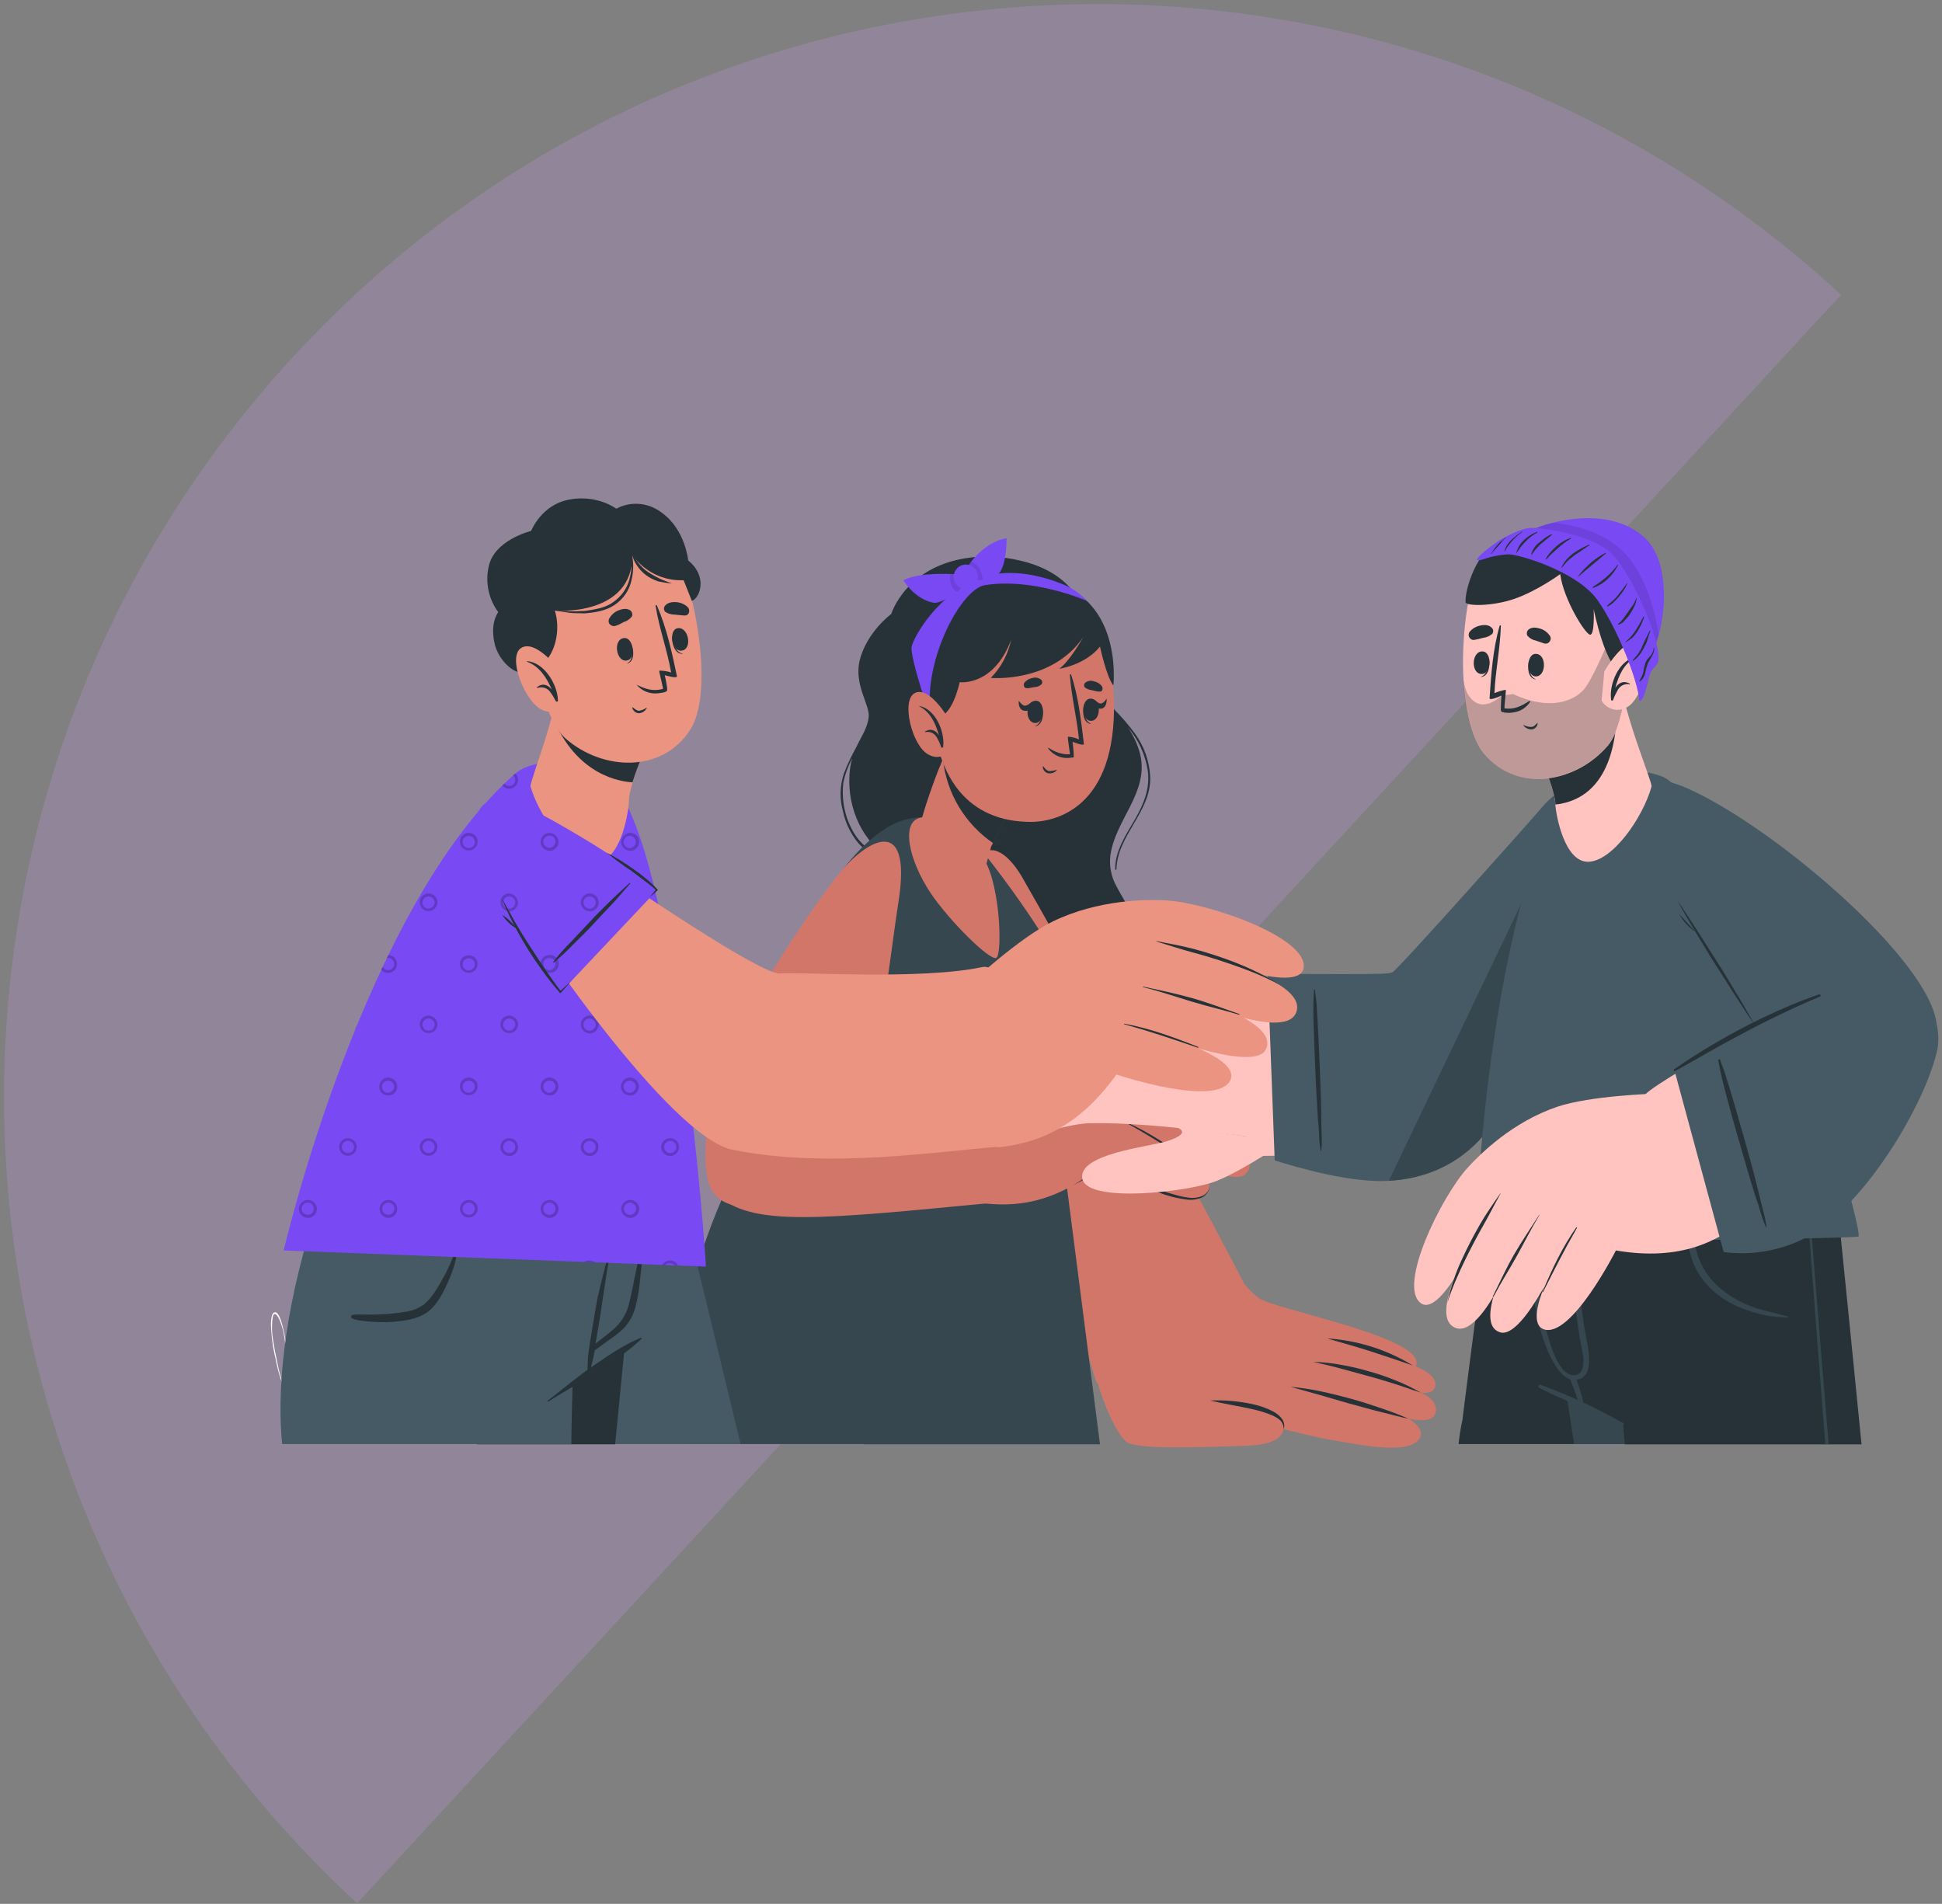 <svg xmlns="http://www.w3.org/2000/svg" width="559" height="548" viewBox="0 0 559 548" fill="none"><rect x="0" y="0" width="559" height="548" fill="#808080" stroke="none"/><mask id="mask0_105_358" style="mask-type:alpha" maskUnits="userSpaceOnUse" x="0" y="0" width="559" height="548"><rect width="559" height="548" fill="#D9D9D9"></rect></mask><g mask="url(#mask0_105_358)"><path d="M102.802 547.844C-25.221 429.737 -33.384 230.353 84.568 102.498C202.52 -25.357 401.915 -33.259 529.938 84.849L102.802 547.844Z" fill="#D79DFF" fill-opacity="0.2"></path><path d="M79.117 377.716C77.715 377.979 77.978 381.834 78.065 382.797C78.24 385.689 78.678 388.58 79.379 391.383C80.255 396.027 81.832 400.407 84.11 404.525C84.11 404.613 84.11 404.613 84.11 404.7L84.286 404.876C84.286 404.876 84.286 404.876 84.286 404.963C84.286 405.051 84.373 405.051 84.461 405.051C84.461 404.963 84.373 404.876 84.373 404.876C84.198 404.262 84.11 403.737 83.935 403.123C83.935 403.036 83.935 402.948 83.848 402.861C83.234 398.743 82.796 394.625 82.709 390.507C82.533 387.616 82.095 384.725 81.394 381.921C81.219 381.22 80.343 377.541 79.117 377.716ZM80.431 379.819C82.358 384.287 82.358 389.719 82.621 394.537C82.796 397.779 83.234 401.021 83.935 404.175C82.008 400.407 80.606 396.377 79.817 392.172C79.292 389.806 78.854 387.441 78.503 385.075C78.328 383.761 78.24 382.447 78.328 381.133C78.328 380.344 78.416 379.556 78.591 378.767C79.117 377.366 80.08 379.03 80.431 379.819Z" fill="white"></path><path d="M91.732 395.151C93.047 396.64 94.01 398.48 94.624 400.407C95.938 404.262 96.376 408.292 97.34 412.147C97.515 412.761 97.69 413.286 97.865 413.9C97.865 413.987 98.303 414.601 98.216 414.601L97.69 414.075C96.201 412.498 91.645 407.592 89.98 404.262C88.841 402.247 87.965 400.057 87.352 397.779C87.089 396.728 86.651 394.275 87.702 393.398C88.754 392.522 91.031 394.362 91.732 395.151Z" fill="#7949F4"></path><path d="M89.455 396.027C87.965 396.64 91.032 403.211 91.47 404.087C92.872 407.329 94.799 410.308 96.989 413.024C97.252 413.374 97.515 413.637 97.778 413.9C98.041 414.163 98.303 414.425 98.303 414.425C98.303 414.425 97.953 413.812 97.953 413.724C97.953 413.637 97.865 413.549 97.865 413.462C97.69 413.024 97.603 412.498 97.427 412.06C96.464 409.432 95.5 406.803 94.449 404.262C93.748 402.423 92.872 400.583 91.82 398.831C91.557 398.48 90.068 395.764 89.455 396.027ZM90.681 397.429C94.01 402.247 95.237 408.03 97.427 413.374C97.427 413.462 97.515 413.549 97.515 413.637C97.427 413.549 97.34 413.374 97.252 413.286C95.5 411.009 93.923 408.555 92.609 405.927C91.82 404.35 91.119 402.685 90.506 401.021C90.156 400.145 89.805 399.181 89.542 398.305C89.455 397.867 89.279 396.728 89.542 396.64C89.805 396.553 90.418 397.078 90.681 397.429Z" fill="white"></path><path d="M321.013 250.241C321.013 250.416 321.363 250.416 321.363 250.241C321.626 240.253 331.439 233.682 331.088 223.519C330.825 219.051 329.336 214.758 326.707 211.166C324.955 208.8 323.115 206.61 321.013 204.507L320.224 203.456C318.472 201.178 316.983 198.725 315.668 196.184C314.354 193.205 313.478 189.964 313.303 186.722C312.69 180.502 312.427 174.106 308.046 169.2C304.366 165.082 299.11 162.629 293.853 161.402C281.938 158.511 267.745 160.614 259.86 170.777C258.458 172.617 257.319 174.544 256.53 176.734C256.53 176.734 249.609 181.816 247.506 189.876C245.667 197.06 250.485 202.93 250.047 206.435C249.697 209.589 247.769 212.305 246.455 215.108C245.141 217.474 243.914 220.015 242.951 222.555C241.724 226.147 241.636 230.002 242.688 233.682C243.389 237.011 244.966 240.165 247.156 242.794C249.346 245.159 252.237 246.824 255.392 247.612C256.18 247.788 256.881 248.05 257.669 248.226H257.757C260.385 249.627 263.189 250.766 265.73 252.431C268.446 254.271 270.461 257.074 271.249 260.228C272.125 263.207 272.388 266.274 273.089 269.252C273.702 272.056 274.754 274.684 276.331 277.05C279.572 281.693 284.303 285.023 289.735 286.687C295.956 288.702 302.789 288.615 309.098 287.388C314.88 286.249 320.224 283.796 323.466 278.627C326.269 274.159 327.058 268.727 325.656 263.645C324.78 260.579 322.853 258.038 321.451 255.235C319.874 252.519 319.26 249.365 319.611 246.298C320.925 236.048 330.825 228.075 328.197 217.123C327.496 214.32 326.269 211.691 324.605 209.326C327.671 212.83 329.686 217.211 330.387 221.854C331.088 227.024 329.161 231.579 326.62 235.96C324.079 240.341 320.925 244.984 321.013 250.241ZM255.83 247.174C251.449 245.772 247.857 243.407 245.579 239.377C243.126 235.084 242.162 230.09 242.775 225.096C243.301 222.731 244.09 220.54 245.229 218.438L245.316 218.262C244.878 219.752 244.615 221.329 244.528 222.818C244.177 227.812 245.141 232.806 247.331 237.274C249.346 241.304 252.325 244.721 256.005 247.174H255.83Z" fill="#263238"></path><path d="M294.291 252.606C316.808 291.944 352.027 357.39 358.073 369.393C362.19 377.541 317.508 403.474 315.493 397.516C312.953 389.894 287.896 301.844 281.588 261.28C278.521 241.129 287.458 240.779 294.291 252.606Z" fill="#D3766A"></path><path d="M314.179 390.77C315.318 398.217 320.75 413.024 324.605 415.214C328.46 417.404 348.085 416.44 357.985 416.178C367.885 415.915 369.813 413.111 369.55 409.694C369.287 406.277 348.435 406.102 348.435 406.102C348.435 406.102 376.471 413.374 383.48 414.513C390.489 415.652 406.697 419.332 408.887 413.462C409.851 410.833 405.383 408.292 405.383 408.292C405.383 408.292 412.217 410.132 413.18 406.715C414.319 402.861 408.887 400.845 408.887 400.845C408.887 400.845 413.18 401.634 413.18 398.48C413.18 391.471 386.722 388.755 386.722 388.755C386.722 388.755 407.223 398.13 407.749 392.435C408.449 384.55 366.746 376.927 362.278 373.598C359.387 371.32 356.934 368.429 355.181 365.188L314.179 390.77Z" fill="#D3766A"></path><path d="M369.462 411.447C369.55 410.483 369.199 409.519 368.498 408.818C367.797 408.205 366.921 407.679 366.045 407.329C364.205 406.54 362.278 406.015 360.35 405.577C356.408 404.7 352.378 404.087 348.348 403.123C352.465 402.948 356.583 403.299 360.613 404.175C362.628 404.613 364.643 405.314 366.483 406.277C367.447 406.803 368.323 407.504 368.936 408.292C369.637 409.256 369.9 410.395 369.462 411.447Z" fill="#263238"></path><path d="M405.47 408.38C402.579 407.767 399.776 406.978 396.884 406.277C393.993 405.576 391.19 404.7 388.386 403.999L379.975 401.546C377.172 400.758 374.368 399.969 371.477 399.181C374.456 399.443 377.347 399.882 380.238 400.495C383.129 401.108 385.933 401.809 388.824 402.598C391.715 403.386 394.431 404.262 397.235 405.226C400.038 406.19 402.754 407.153 405.47 408.38Z" fill="#263238"></path><path d="M378.048 391.997C380.764 392.084 383.48 392.347 386.108 392.873C388.736 393.311 391.365 393.924 393.993 394.713C396.622 395.413 399.162 396.29 401.703 397.341C404.244 398.305 406.609 399.531 408.975 400.845C406.434 400.057 403.893 399.093 401.353 398.305C398.812 397.516 396.271 396.728 393.643 396.027C391.014 395.326 388.474 394.625 385.933 393.924C383.392 393.223 380.676 392.61 378.048 391.997Z" fill="#263238"></path><path d="M381.991 385.25C390.752 385.776 399.25 388.492 406.697 393.048C402.579 391.646 398.549 390.244 394.432 388.93C390.314 387.616 386.196 386.477 381.991 385.25Z" fill="#263238"></path><path d="M241.987 341.883C241.987 341.883 243.301 356.777 245.316 378.417C245.404 379.03 245.404 379.643 245.491 380.344C246.455 390.945 247.594 403.036 248.733 415.739H316.632C311.726 377.716 307.52 344.949 307.17 342.145V341.97L241.987 341.883Z" fill="#37474F"></path><path d="M198.006 415.652H266.168C266.168 415.389 266.168 415.126 266.168 414.951C266.168 414.776 266.168 414.513 266.168 414.513C266.518 414.338 266.869 414.075 267.219 413.9C270.987 411.797 274.316 410.22 277.032 408.993L278.346 408.38C279.572 407.854 280.711 407.416 281.588 407.066C283.953 406.102 285.267 405.752 285.267 405.752C285.355 405.576 285.442 405.401 285.442 405.138C294.729 381.483 300.336 345.387 300.862 341.97C300.862 341.795 300.862 341.708 300.862 341.708H209.395C209.395 341.795 188.719 382.797 198.006 415.652Z" fill="#37474F"></path><path d="M209.396 341.795L307.083 342.058L301.826 309.203C301.826 309.203 309.273 298.164 307.959 286.337C306.645 274.509 280.974 242.268 278.959 240.516C270.811 233.507 262.05 234.558 256.531 237.537C224.289 255.059 209.396 341.795 209.396 341.795Z" fill="#37474F"></path><path d="M280.799 305.348C275.717 305.874 270.636 306.75 265.73 307.977C263.277 308.59 260.823 309.379 258.458 310.167C257.231 310.605 256.092 310.956 254.866 311.306C253.639 311.744 252.325 312.007 251.011 312.095C250.923 312.095 250.923 312.182 250.923 312.182C250.923 312.182 250.923 312.27 251.011 312.27C252.238 312.357 253.552 312.27 254.778 312.182C256.005 312.007 257.144 311.744 258.37 311.481C260.911 310.868 263.364 310.08 265.817 309.379C270.811 308.064 275.893 306.75 280.974 305.699C281.149 305.699 281.062 305.261 280.799 305.348Z" fill="#263238"></path><path d="M293.503 309.729C289.297 309.291 285.092 309.203 280.887 309.203C278.784 309.203 276.681 309.379 274.579 309.641C273.615 309.729 272.564 309.904 271.6 309.992C270.461 310.167 269.41 310.43 268.358 310.605C268.271 310.605 268.271 310.78 268.358 310.78C269.41 310.693 270.461 310.78 271.512 310.693L274.666 310.518C276.769 310.43 278.872 310.43 280.974 310.342C285.18 310.167 289.385 309.992 293.59 309.992C293.678 310.079 293.678 309.729 293.503 309.729Z" fill="#263238"></path><path d="M265.467 235.259C258.984 235.96 261.525 247.525 267.833 256.987C273.177 264.96 284.829 276.524 286.757 275.736C288.684 274.947 287.896 252.168 282.289 246.036C276.681 239.903 269.147 234.821 265.467 235.259Z" fill="#D3766A"></path><path d="M264.153 240.428C264.153 242.443 270.11 256.812 278.784 258.476C281.588 259.002 285.267 243.757 285.267 243.757L285.793 242.706L293.24 227.724L277.557 211.253L275.28 208.976C275.28 208.976 273.527 213.181 271.337 218.525C271.249 218.788 271.162 219.051 271.074 219.314C270.987 219.577 270.811 219.839 270.724 220.19C270.373 220.978 270.023 221.767 269.76 222.555C269.497 223.169 269.322 223.782 269.059 224.395C268.796 225.009 268.621 225.709 268.358 226.323C265.993 232.806 264.153 239.64 264.153 240.428Z" fill="#D3766A"></path><path d="M271.425 218.525C272.476 228.338 277.733 237.099 285.881 242.706L293.328 227.724L277.645 211.253L275.367 208.976C275.28 209.063 273.527 213.269 271.425 218.525Z" fill="#263238"></path><path d="M320.663 204.245C320.4 233.507 302.79 236.661 296.482 236.573C290.787 236.486 271.249 235.61 268.534 206.435C265.818 177.26 279.485 168.149 292.627 167.623C305.769 167.097 320.925 174.982 320.663 204.245Z" fill="#D3766A"></path><path d="M316.194 199.075C315.493 198.988 314.88 198.813 314.179 198.637C313.478 198.55 312.777 198.287 312.252 197.849C311.989 197.498 311.989 196.973 312.252 196.622C312.953 196.009 313.916 195.746 314.793 196.097C315.756 196.272 316.545 196.71 317.158 197.498C317.509 198.024 317.421 198.725 316.895 199.075C316.72 198.988 316.457 199.075 316.194 199.075Z" fill="#263238"></path><path d="M295.868 198.112C296.569 198.024 297.183 197.849 297.883 197.761C298.584 197.761 299.285 197.411 299.811 196.973C300.074 196.622 300.074 196.097 299.811 195.746C299.11 195.133 298.146 194.87 297.27 195.133C296.306 195.308 295.518 195.746 294.905 196.447C294.554 196.973 294.642 197.674 295.167 198.024C295.255 198.024 295.605 198.112 295.868 198.112Z" fill="#263238"></path><path d="M300.074 203.807C300.074 203.719 299.899 203.894 299.899 203.982C299.986 205.997 299.723 208.275 297.971 208.976C297.883 208.976 297.971 209.063 297.971 209.063C300.161 208.713 300.512 205.646 300.074 203.807Z" fill="#263238"></path><path d="M298.322 201.704C295.08 201.529 294.905 207.924 297.883 208.1C300.862 208.275 300.95 201.879 298.322 201.704Z" fill="#263238"></path><path d="M297.007 202.054C296.481 202.405 295.868 203.018 295.167 203.106C294.466 203.193 293.853 202.492 293.327 201.791C293.327 201.704 293.24 201.791 293.24 201.879C293.152 203.106 293.59 204.42 294.904 204.595C296.219 204.77 297.007 203.719 297.358 202.492C297.445 202.229 297.27 201.879 297.007 202.054Z" fill="#263238"></path><path d="M311.989 203.106C311.989 203.018 312.164 203.193 312.164 203.281C312.076 205.296 312.164 207.574 314.004 208.275C314.091 208.275 314.004 208.362 314.004 208.362C311.726 208.1 311.551 205.033 311.989 203.106Z" fill="#263238"></path><path d="M313.828 201.09C317.07 201.003 317.07 207.399 314.091 207.486C311.113 207.574 311.113 201.266 313.828 201.09Z" fill="#263238"></path><path d="M315.143 201.529C315.669 201.879 316.194 202.492 316.808 202.492C317.421 202.492 318.034 201.879 318.472 201.178C318.56 201.091 318.56 201.178 318.56 201.266C318.56 202.492 318.209 203.806 316.983 203.982C315.756 204.157 315.143 203.193 314.792 201.967C314.792 201.791 314.968 201.441 315.143 201.529Z" fill="#263238"></path><path d="M300.336 220.628C300.774 221.154 301.212 221.767 301.913 221.942C302.614 221.942 303.403 221.855 304.104 221.592H304.191V221.679C303.578 222.468 302.527 222.731 301.563 222.556C300.774 222.293 300.161 221.504 300.161 220.716C300.161 220.54 300.249 220.54 300.336 220.628Z" fill="#263238"></path><path d="M308.747 213.531C308.747 213.531 309.098 216.51 309.098 217.912C309.098 218 308.747 218.087 308.309 218.087C308.309 218.087 308.309 218.087 308.221 218.087C305.768 218.525 303.228 217.474 301.738 215.459C301.651 215.284 301.826 215.196 301.913 215.284C303.666 216.51 305.768 217.211 307.959 217.123C308.046 216.773 307.17 212.042 307.433 212.042C308.484 212.13 309.623 212.392 310.587 212.83C309.974 206.61 308.397 200.477 307.959 194.257C307.959 194.169 308.046 194.082 308.134 194.082C308.221 194.082 308.309 194.082 308.309 194.169C310.412 200.39 311.2 207.574 311.989 214.057C312.252 214.846 309.36 213.794 308.747 213.531Z" fill="#263238"></path><path d="M269.235 206.26C273.966 207.311 276.243 196.36 276.243 196.36C276.243 196.36 285.968 197.674 291.05 184.181C290.174 188.299 288.159 192.154 285.18 195.133C285.18 195.133 302.702 196.71 311.814 183.393C311.814 183.393 307.959 190.314 304.893 192.505C304.893 192.505 312.34 191.453 316.632 186.109C316.632 186.109 318.472 194.782 320.487 197.323C320.487 197.323 323.904 167.36 295.693 166.747C295.693 166.747 278.171 165.52 270.111 178.399C262.05 191.278 269.235 206.26 269.235 206.26Z" fill="#263238"></path><path d="M267.745 204.42C268.183 208.45 261.875 189 262.401 186.196C262.926 183.393 270.198 170.426 282.727 166.133C293.24 162.629 304.892 167.71 306.908 168.587C309.185 169.638 311.201 171.127 312.865 172.967C312.865 172.967 297.621 166.221 283.603 168.411C276.769 169.375 266.256 189.263 267.745 204.42Z" fill="#7949F4"></path><path d="M277.82 164.206C277.82 164.206 282.026 156.321 289.735 154.919C289.735 154.919 289.911 162.629 287.37 165.257C286.056 166.572 280.098 167.535 279.31 166.572C278.696 165.871 278.258 165.082 277.82 164.206Z" fill="#7949F4"></path><path opacity="0.1" d="M277.82 164.206C278.258 165.082 278.696 165.871 279.222 166.572C279.222 166.659 279.31 166.659 279.31 166.659C279.397 166.747 279.397 166.747 279.485 166.747L279.66 166.834C280.799 167.097 281.938 167.097 282.989 166.834C282.727 165.695 282.376 164.644 281.938 163.593C281.325 162.717 280.536 162.016 279.485 161.665C278.959 162.454 278.346 163.33 277.82 164.206Z" fill="#050400"></path><path d="M275.981 165.345C275.981 165.345 265.117 164.381 260.035 167.01C260.035 167.01 263.189 172.442 268.709 173.493C271.162 173.931 277.996 169.112 277.47 167.886C277.119 167.01 276.594 166.134 275.981 165.345Z" fill="#7949F4"></path><path opacity="0.1" d="M273.527 165.257C273.352 166.484 273.44 167.623 273.965 168.762C274.316 169.463 274.842 169.988 275.455 170.426C276.769 169.375 277.733 168.411 277.557 167.886C277.207 167.01 276.681 166.133 276.068 165.345C275.98 165.345 275.017 165.257 273.527 165.257Z" fill="#050400"></path><path d="M275.017 167.886C276.068 169.55 278.171 170.076 279.835 169.025C281.5 167.973 282.026 165.871 280.974 164.206C280.011 162.541 277.908 162.016 276.243 162.98C274.579 164.031 273.965 166.134 275.017 167.886Z" fill="#7949F4"></path><path d="M273.265 207.223C273.265 207.223 267.745 197.498 263.452 199.426C259.159 201.353 262.576 214.933 267.307 217.211C269.673 218.613 272.739 217.737 274.053 215.371C274.053 215.284 274.141 215.284 274.141 215.196L273.265 207.223Z" fill="#D3766A"></path><path d="M264.591 203.193C264.503 203.281 264.591 203.281 264.591 203.281C267.832 204.946 269.322 208.275 270.285 211.692C269.409 210.29 268.095 209.501 266.255 210.553C266.168 210.64 266.255 210.728 266.343 210.728C267.569 210.465 268.884 210.991 269.585 212.13C270.11 213.006 270.548 213.97 270.899 215.021C270.986 215.371 271.6 215.196 271.512 214.846V214.758C271.95 210.465 269.234 204.069 264.591 203.193Z" fill="#263238"></path><path d="M240.41 252.869C217.982 282.745 199.32 317.351 203.701 339.254C206.592 353.885 229.546 344.336 231.386 343.197C251.362 331.632 254.516 285.899 258.633 259.528C262.751 233.332 248.733 241.918 240.41 252.869Z" fill="#D3766A"></path><path d="M206.329 343.81C216.229 353.185 235.854 350.994 285.18 346.263C292.013 345.562 298.847 298.077 291.575 298.34C282.376 298.778 246.63 302.37 244.09 302.983C222.274 307.977 200.196 337.94 206.329 343.81Z" fill="#D3766A"></path><path d="M285.092 301.757C285.092 301.757 301.125 292.733 311.025 290.542C324.254 287.651 336.87 290.718 342.127 292.295C352.991 295.624 377.084 311.043 373.843 318.753C370.864 325.762 347.121 308.678 347.121 308.678C347.121 308.678 374.281 322.082 369.199 329.792C364.118 337.502 337.659 316.213 337.659 316.213C337.659 316.213 365.257 330.581 358.686 337.765C353.779 343.197 328.723 325.149 328.723 325.149C328.723 325.149 352.29 337.677 347.471 343.46C342.127 349.855 317.946 334.699 317.946 334.699C303.228 347.315 291.049 347.315 282.376 346.263C280.273 346.088 285.092 301.757 285.092 301.757Z" fill="#D3766A"></path><path d="M338.01 303.509C341.251 304.998 344.581 306.4 347.647 308.152C350.713 309.904 353.78 311.744 356.759 313.759C363.943 318.753 367.622 322.958 367.36 322.696C361.227 317.088 350.275 310.693 347.121 308.941C343.967 307.188 340.988 305.349 337.922 303.596C337.834 303.596 337.922 303.421 338.01 303.509Z" fill="#263238"></path><path d="M331.526 314.548C335.556 316.563 339.674 318.49 343.704 320.681C347.734 322.871 351.239 325.324 355.006 327.777C355.269 327.952 355.094 328.04 354.831 327.865C350.976 325.587 347.209 323.659 343.266 321.382C339.324 319.104 335.556 316.651 331.526 314.548Z" fill="#263238"></path><path d="M324.254 323.046C330.65 325.85 336.433 329.792 342.127 333.822C342.39 333.998 342.127 334.085 341.864 333.91C335.994 330.23 331.439 327.251 324.254 323.221C324.079 323.221 324.167 323.046 324.254 323.046Z" fill="#263238"></path><path d="M252.063 301.669C248.383 302.808 244.703 303.859 241.111 304.998C239.271 305.611 237.519 306.137 235.767 306.838C234.015 307.451 232.35 308.327 230.861 309.379C229.284 310.43 227.794 311.481 226.305 312.708C224.815 313.847 223.414 315.161 222.012 316.388C219.208 318.928 216.492 321.732 214.039 324.623C215.967 321.294 218.332 318.228 221.048 315.424C223.676 312.62 226.655 310.08 229.897 307.889C231.561 306.75 233.314 305.874 235.241 305.261C237.081 304.648 238.921 304.122 240.848 303.684C244.44 302.808 248.208 302.107 252.063 301.669Z" fill="#263238"></path><path d="M292.802 297.814C295.08 296.412 297.445 295.186 299.898 294.047C302.351 292.908 304.805 291.944 307.433 291.068C308.046 290.893 308.747 290.63 309.36 290.542C309.974 290.455 310.675 290.192 311.375 290.104C312.69 289.841 314.091 289.754 315.406 289.666C318.122 289.491 320.75 289.491 323.466 289.666C322.152 289.754 320.838 289.841 319.436 290.017C318.034 290.192 316.807 290.279 315.493 290.455C314.179 290.542 312.865 290.717 311.551 290.98C310.937 291.068 310.237 291.243 309.623 291.418C309.01 291.594 308.309 291.769 307.696 291.944C305.155 292.733 302.702 293.696 300.249 294.66C299.022 295.186 297.796 295.711 296.569 296.237C295.343 296.763 294.028 297.288 292.802 297.814Z" fill="#263238"></path><path d="M308.922 341.182C310.499 340.218 312.076 339.167 313.478 338.115C314.968 336.976 316.369 335.838 317.684 334.523L317.859 334.348L318.034 334.436C320.575 335.838 323.115 337.327 325.656 338.641C328.197 339.955 330.913 341.182 333.541 342.321C334.855 342.846 336.257 343.372 337.659 343.723C339.061 344.161 340.463 344.511 341.864 344.686C343.266 344.949 344.756 344.774 346.07 344.248C346.683 343.985 347.296 343.46 347.647 342.934C348.085 342.321 348.172 341.532 347.822 340.919C348.172 341.62 348.172 342.408 347.734 343.022C347.384 343.635 346.771 344.248 346.157 344.599C344.756 345.212 343.266 345.475 341.777 345.3C338.886 344.949 335.994 344.248 333.278 343.109C330.562 342.058 327.846 340.831 325.306 339.43C322.677 338.028 320.137 336.626 317.684 335.049H318.122C316.72 336.276 315.318 337.415 313.741 338.466C312.164 339.43 310.587 340.306 308.922 341.182Z" fill="#263238"></path><path d="M419.839 415.652H491.943C493.345 400.495 494.659 385.952 495.798 373.423L495.974 371.408C496.324 367.553 496.674 363.873 496.937 360.457C497.025 359.756 497.112 359.055 497.112 358.441C497.2 357.916 497.2 357.39 497.288 356.864C498.602 342.146 499.478 332.771 499.478 332.771H430.528C430.528 332.771 430.528 332.859 430.528 332.946C430.528 333.297 430.352 334.085 430.177 335.312C430.089 336.013 430.002 336.801 429.914 337.678C429.914 337.853 429.827 338.028 429.827 338.291C429.827 338.554 429.827 338.466 429.827 338.554C429.827 338.641 429.827 338.816 429.827 338.904C429.301 343.022 428.512 349.067 427.549 356.514C427.549 356.777 427.461 357.127 427.461 357.39C427.461 357.653 427.373 357.916 427.373 358.179C427.373 358.354 427.373 358.441 427.286 358.617C426.935 361.07 426.673 363.698 426.322 366.414C426.235 367.378 426.059 368.342 425.972 369.305C425.884 370.006 425.796 370.707 425.709 371.408C425.709 371.496 425.709 371.583 425.709 371.671C425.709 371.758 425.621 372.109 425.621 372.284C425.358 374.036 425.183 375.876 424.92 377.804C424.92 378.067 424.833 378.417 424.833 378.68C424.745 379.556 424.658 380.344 424.482 381.221C423.431 389.281 422.292 398.042 421.153 407.066C421.065 407.592 421.065 408.117 420.978 408.643C420.452 410.921 420.102 413.286 419.839 415.652Z" fill="#263238"></path><path d="M481.43 415.652H482.481C484.233 398.655 485.898 381.571 487.387 364.574C487.387 364.136 487.475 363.698 487.475 363.26C487.475 362.91 487.563 362.647 487.563 362.384C487.65 361.07 487.825 359.756 487.913 358.441C487.913 357.916 488.001 357.478 488.001 356.952C488.439 351.958 488.877 346.877 489.315 341.795C489.315 341.62 489.052 341.62 489.052 341.795C488.526 346.701 488.001 351.608 487.563 356.514V356.602C487.563 356.689 487.563 356.864 487.563 357.04C487.387 358.704 487.212 360.369 487.037 361.946C487.037 362.209 486.949 362.384 486.949 362.647L486.686 364.925C485.022 381.834 483.357 398.743 481.43 415.652Z" fill="#37474F"></path><path d="M440.427 332.684L440.515 333.122V333.209L440.778 334.961V335.224L441.303 338.378L444.107 356.864L444.72 360.807L444.983 362.647L446.297 371.408L446.385 371.934L447.261 377.453L448.575 386.214L449.714 393.924L450.065 396.027L450.941 401.546L451.028 401.897L451.204 403.386L452.868 414.075L453.131 415.652H501.493C503.858 402.51 506.048 389.806 508.064 378.505C508.151 378.066 508.239 377.628 508.326 377.19C509.641 369.568 510.867 362.559 512.006 356.514C512.181 355.375 512.444 354.148 512.619 353.097C512.707 352.484 512.795 351.783 512.97 351.257C514.985 339.78 516.299 332.771 516.299 332.771L440.427 332.684Z" fill="#37474F"></path><path d="M430.44 332.684C430.44 332.684 430.44 332.771 430.44 332.946C430.528 333.297 430.615 334.173 430.79 335.312C430.878 335.75 430.966 336.276 431.053 336.889C431.053 337.152 431.141 337.415 431.141 337.677C431.141 337.765 431.141 337.853 431.141 337.94V338.028C431.141 338.291 431.228 338.641 431.316 338.904C432.105 343.285 433.244 349.593 434.733 356.864C434.996 358.091 435.259 359.318 435.521 360.544C435.872 362.034 436.135 363.523 436.485 365.012C437.011 367.29 437.537 369.656 438.15 372.021C438.237 372.459 438.325 372.897 438.5 373.335C439.026 375.351 439.552 377.366 440.077 379.381C441.917 386.302 444.107 393.136 446.648 399.882C446.736 400.057 446.823 400.32 446.911 400.495C446.911 400.495 447.875 400.758 449.627 401.459L450.853 401.897C451.642 402.16 452.518 402.598 453.482 402.948L454.27 403.299C454.708 403.561 455.234 403.737 455.672 404C458.563 405.314 462.068 406.978 466.098 409.169L467.237 409.782C467.237 409.782 467.237 409.957 467.237 410.22C467.325 411.096 467.412 412.936 467.675 415.74H535.837C533.559 392.873 531.456 371.583 529.879 356.251C529.441 351.871 529.003 347.928 528.74 344.599C528.74 344.511 528.74 344.511 528.74 344.424C528.74 344.336 528.74 344.161 528.74 344.073C528.74 343.635 528.653 343.285 528.653 342.847C528.039 336.451 527.601 332.684 527.601 332.684H430.44Z" fill="#263238"></path><path d="M519.891 343.285C519.979 344.686 520.154 346.088 520.242 347.578C520.242 348.103 520.329 348.629 520.329 349.155C520.504 351.608 520.68 353.973 520.855 356.426C522.344 376.139 523.834 395.939 525.411 415.652H526.374C524.71 395.939 523.133 376.139 521.556 356.339C521.381 353.798 521.118 351.345 520.942 348.804C520.942 348.278 520.855 347.753 520.855 347.227C520.767 345.913 520.68 344.599 520.504 343.285C520.417 342.934 519.891 342.934 519.891 343.285Z" fill="#37474F"></path><path d="M443.581 398.655C451.817 401.634 459.79 405.401 467.324 409.694C467.412 409.782 467.499 409.957 467.412 410.045C467.324 410.132 467.237 410.22 467.149 410.132C459.176 406.715 450.941 403.386 443.143 399.531C442.881 399.444 442.793 399.093 442.881 398.83C442.968 398.568 443.319 398.48 443.581 398.655Z" fill="#37474F"></path><path d="M441.041 343.635C441.041 343.372 441.566 343.285 441.566 343.635C441.566 352.571 442.004 361.508 442.881 370.444C443.231 374.562 446.56 397.429 453.744 395.764C454.971 395.501 455.584 394.275 455.759 392.522C456.022 390.332 455.146 387.704 454.796 385.513C454.007 380.695 453.394 375.964 452.956 371.145C452.08 362.121 452.255 353.097 453.219 344.161C453.219 344.073 453.306 343.898 453.482 343.898C453.569 343.898 453.744 343.985 453.744 344.161C453.744 356.601 454.095 369.042 455.935 381.396C456.811 387.353 459.79 396.29 453.657 397.166C447.524 398.042 443.231 383.148 442.442 379.03C440.165 367.553 440.077 355.2 441.041 343.635Z" fill="#37474F"></path><path d="M453.482 396.29C454.095 397.867 454.621 399.444 455.059 401.021C455.497 402.247 455.76 403.562 455.76 404.876C455.76 405.139 455.409 405.139 455.234 404.963C454.533 403.824 453.92 402.51 453.569 401.196C453.044 399.707 452.43 398.305 451.905 396.815C451.817 396.377 451.992 395.939 452.43 395.852C452.956 395.764 453.394 395.939 453.482 396.29Z" fill="#37474F"></path><path d="M485.898 351.082C485.898 350.118 485.986 349.067 486.161 348.103C486.161 348.016 486.249 348.016 486.336 348.016C486.424 348.016 486.424 348.103 486.424 348.103C486.599 348.979 486.774 349.768 486.774 350.644C486.862 351.608 487.037 352.571 487.125 353.623C487.3 355.638 487.65 357.653 488.176 359.58C489.052 363.26 490.98 366.677 493.608 369.393C496.236 372.021 499.39 374.036 502.807 375.526C506.662 377.19 510.692 377.804 514.635 378.943C514.722 378.943 514.722 379.03 514.722 379.118C514.722 379.205 514.635 379.205 514.547 379.205C510.167 379.205 505.786 378.329 501.668 376.665C498.076 375.35 494.747 373.248 492.031 370.532C489.227 367.728 487.3 364.224 486.424 360.456C485.986 358.529 485.723 356.514 485.635 354.499C485.81 353.36 485.81 352.221 485.898 351.082Z" fill="#37474F"></path><path d="M462.856 235.522C459.614 252.168 439.376 310.255 420.89 324.799C408.449 334.611 374.105 332.158 362.19 332.771C356.32 333.122 355.794 287.213 361.84 285.724C368.41 284.147 398.023 284.76 402.053 282.307C406.083 279.854 429.739 250.416 445.246 231.93C454.533 220.891 464.696 226.148 462.856 235.522Z" fill="#FFC4C0"></path><path d="M368.849 285.549C351.239 283.008 331.964 282.745 315.493 291.331C313.653 292.207 312.164 293.784 311.288 295.624C303.841 299.391 303.403 304.035 303.403 304.035C297.533 309.642 297.708 314.46 297.708 314.46C297.708 314.46 289.56 317.877 291.4 323.572C293.415 329.968 304.717 323.484 313.741 323.309C334.417 322.871 364.03 328.128 369.988 328.566L368.849 285.549Z" fill="#FFC4C0"></path><path d="M335.03 307.627C328.898 307.89 322.94 307.977 316.895 309.028C310.324 310.167 304.103 312.445 297.795 314.548C297.708 314.548 297.62 314.548 297.62 314.46C297.62 314.373 297.62 314.285 297.708 314.285C308.572 308.59 322.852 306.225 335.03 307.364C335.293 307.364 335.293 307.627 335.03 307.627Z" fill="#263238"></path><path d="M336.607 295.098C330.65 295.624 320.312 296.763 303.403 304.21C303.315 304.21 303.315 304.122 303.315 304.122C313.303 297.989 324.867 294.748 336.607 294.835C336.958 294.835 336.958 295.098 336.607 295.098Z" fill="#263238"></path><path d="M337.309 288.352C327.321 289.666 321.1 291.769 311.288 295.711C311.2 295.711 311.2 295.624 311.2 295.624C321.976 290.017 326.532 289.228 337.309 288.089C337.659 288.002 337.659 288.264 337.309 288.352Z" fill="#263238"></path><path d="M338.622 324.448C341.338 325.499 340.813 326.901 335.906 328.478C331 330.055 310.236 332.07 311.55 339.254C312.865 346.439 342.127 343.109 350.1 339.955C358.072 336.801 369.812 328.653 369.812 328.653C364.03 328.128 350.012 325.499 338.622 324.448Z" fill="#FFC4C0"></path><path d="M364.906 280.292L366.921 333.998C366.921 333.998 385.057 340.043 397.585 339.955C414.319 339.78 423.957 331.282 428.863 324.536C439.464 310.08 454.358 269.691 462.856 240.341C470.741 213.093 450.065 225.009 444.02 232.193C440.603 236.223 402.579 278.89 400.827 279.854C399.863 280.292 397.761 280.379 385.933 280.379C374.982 280.379 364.906 280.292 364.906 280.292Z" fill="#455A64"></path><path d="M378.486 284.935C378.661 286.512 378.924 288.002 379.012 289.491C379.099 290.98 379.187 292.47 379.274 293.959C379.45 297.026 379.537 300.004 379.712 302.983C379.975 309.028 380.238 315.074 380.326 321.119C380.326 322.871 380.326 324.536 380.413 326.288C380.501 327.953 380.501 329.617 380.326 331.194C380.326 331.282 380.326 331.282 380.238 331.282C380.151 331.282 380.151 331.282 380.151 331.194C379.888 329.705 379.712 328.128 379.712 326.638C379.625 325.149 379.537 323.66 379.362 322.17C379.187 319.191 379.012 316.125 378.836 313.146C378.574 307.189 378.311 301.231 378.135 295.273C378.048 293.521 378.048 291.856 378.048 290.104C378.048 288.352 378.135 286.687 378.223 284.935C378.135 284.76 378.486 284.672 378.486 284.935Z" fill="#263238"></path><path d="M462.768 240.341C454.27 269.603 439.376 309.992 428.775 324.536C424.044 331.019 415.107 338.992 399.775 339.868L454.971 224.308C461.629 221.68 467.587 223.607 462.768 240.341Z" fill="#37474F"></path><path d="M425.446 356.163C427.198 358.003 534.347 356.602 534.961 355.901C536.538 353.973 505.611 244.196 480.291 224.571C474.859 220.365 453.219 220.19 448.488 230.003C428.162 271.618 423.957 354.499 425.446 356.163Z" fill="#455A64"></path><path d="M472.406 242.443C480.816 256.111 508.765 300.705 510.604 304.21C510.604 304.21 555.637 322.345 557.477 296.587C558.703 279.24 512.181 238.939 486.336 227.199C474.07 221.504 460.578 223.081 472.406 242.443Z" fill="#455A64"></path><path d="M505.26 295.273C503.245 292.382 501.318 289.403 499.39 286.425C497.463 283.446 495.623 280.467 493.695 277.488C491.768 274.509 490.016 271.443 488.176 268.464L485.46 263.908C484.584 262.331 483.708 260.842 482.832 259.265C483.883 260.667 484.847 262.156 485.81 263.645L488.702 268.114C490.629 271.092 492.469 274.071 494.396 277.05C496.324 280.029 498.076 283.095 499.916 286.074C501.756 289.053 503.508 292.207 505.26 295.273Z" fill="#263238"></path><path d="M483.27 263.12C484.146 263.908 484.847 264.697 485.635 265.573C486.424 266.449 487.124 267.238 487.913 268.114C487.387 267.851 486.949 267.5 486.511 267.062C486.073 266.712 485.723 266.274 485.285 265.836C484.496 264.96 483.883 264.084 483.27 263.12Z" fill="#263238"></path><path d="M473.632 314.986C469.339 319.629 479.59 362.033 488.176 358.704C528.915 342.934 552.308 313.059 555.987 305.261C560.806 295.01 552.746 283.358 545.649 281.168C535.399 278.014 477.838 310.343 473.632 314.986Z" fill="#FFC4C0"></path><path d="M476.261 314.811C476.261 314.811 457.862 315.336 448.225 318.578C435.346 322.959 426.147 332.07 422.467 336.1C414.845 344.511 402.229 370.181 408.975 375.088C415.108 379.556 426.672 352.659 426.672 352.659C426.672 352.659 410.289 378.066 418.7 382.097C427.11 386.127 438.763 354.148 438.763 354.148C438.763 354.148 422.555 380.695 431.841 383.498C438.85 385.601 451.028 357.215 451.028 357.215C451.028 357.215 437.273 380.082 444.37 382.622C452.255 385.338 465.134 359.931 465.134 359.931C484.233 363.172 494.659 356.864 501.58 351.52C503.245 350.294 476.261 314.811 476.261 314.811Z" fill="#FFC4C0"></path><path d="M431.842 343.547C429.827 346.439 427.724 349.417 425.972 352.484C424.219 355.55 422.555 358.704 421.065 361.946C419.05 366.151 417.561 370.532 416.597 375.088C418.963 367.203 425.095 355.988 426.848 352.922C428.6 349.856 430.177 346.702 431.929 343.547C431.929 343.547 431.842 343.46 431.842 343.547Z" fill="#263238"></path><path d="M443.056 349.68C440.603 353.535 438.062 357.215 435.784 361.157C433.506 365.1 431.754 369.042 429.739 373.072C429.564 373.423 429.827 373.335 430.002 373.072C432.104 369.042 434.382 365.538 436.573 361.595C438.763 357.653 440.778 353.623 443.144 349.68C443.231 349.68 443.144 349.68 443.056 349.68Z" fill="#263238"></path><path d="M453.744 353.272C449.714 358.967 446.736 365.363 444.02 371.758C443.844 372.109 444.195 372.021 444.282 371.671C447.436 365.45 449.802 360.632 453.92 353.447C454.007 353.272 453.744 353.185 453.744 353.272Z" fill="#263238"></path><path d="M481.956 307.977L496.149 360.369C496.149 360.369 511.218 363.172 524.623 353.185C540.305 341.445 554.761 315.687 557.652 302.107C559.492 293.171 552.571 280.117 542.495 280.73C524.36 281.781 481.956 307.977 481.956 307.977Z" fill="#455A64"></path><path d="M495.097 304.998C495.623 306.575 496.324 308.065 496.762 309.642C497.2 311.219 497.725 312.708 498.163 314.198C499.127 317.352 500.003 320.506 500.879 323.572C502.719 329.88 504.471 336.188 506.048 342.496C506.487 344.336 506.925 346.088 507.363 347.928C507.888 349.68 508.239 351.433 508.502 353.185C508.502 353.272 508.414 353.272 508.414 353.272C508.326 353.272 508.326 353.272 508.326 353.185C507.625 351.695 507.1 350.118 506.662 348.541C506.224 346.964 505.698 345.475 505.172 343.986C504.209 340.831 503.245 337.765 502.369 334.611C500.529 328.391 498.777 322.258 497.112 316.037C496.674 314.285 496.148 312.445 495.71 310.605C495.272 308.766 494.922 306.926 494.571 305.086C494.659 304.911 495.009 304.735 495.097 304.998Z" fill="#263238"></path><path d="M523.834 286.162C500.792 294.047 481.956 307.802 481.868 307.802C481.78 307.889 481.693 307.977 481.78 308.152C481.868 308.24 481.956 308.327 482.043 308.327C485.898 306.488 503.333 295.448 524.009 286.775C524.097 286.775 524.009 286.162 523.834 286.162Z" fill="#263238"></path><path d="M457.074 248.051C463.995 248.051 472.844 235.522 475.384 226.41C475.56 225.797 473.369 220.19 471.004 213.181C469.602 208.976 468.113 204.157 467.061 199.776C466.886 198.9 440.778 213.006 440.778 213.006C440.778 213.006 445.684 221.679 447.436 229.389C447.612 230.003 447.612 230.616 447.699 231.229C447.699 231.317 447.699 231.404 447.699 231.58C447.962 235.084 450.415 248.051 457.074 248.051Z" fill="#FFC4C0"></path><path d="M465.309 200.215C465.747 208.012 465.309 227.199 450.59 231.054C449.627 231.317 448.663 231.492 447.699 231.58C447.699 231.492 447.699 231.404 447.699 231.229C447.699 230.616 447.612 230.003 447.436 229.389C445.684 221.592 440.778 213.006 440.778 213.006C440.778 213.006 459.527 202.755 465.309 200.215Z" fill="#263238"></path><path d="M466.448 167.535C470.829 177.26 469.164 207.136 462.856 214.583C453.657 225.359 436.66 228.426 427.023 216.861C417.736 205.647 420.54 166.747 427.811 159.826C438.5 149.575 459.965 153.079 466.448 167.535Z" fill="#FFC4C0"></path><path opacity="0.3" d="M421.153 194.87C421.591 204.069 423.343 212.568 426.935 216.861C436.573 228.426 453.569 225.272 462.768 214.583C465.397 211.516 467.237 204.508 468.2 196.71L462.068 186.635C462.068 186.635 458.037 196.184 455.759 198.638C452.868 201.792 446.035 204.683 435.521 199.777L432.192 200.215C432.192 200.215 426.147 206.435 422.292 199.426C421.679 198.024 421.24 196.447 421.153 194.87Z" fill="#263238"></path><path d="M440.077 190.227C440.077 190.139 440.252 190.314 440.252 190.402C440.077 192.417 440.252 194.783 442.005 195.483C442.092 195.483 442.005 195.571 442.005 195.571C439.727 195.133 439.639 192.067 440.077 190.227Z" fill="#263238"></path><path d="M442.005 188.212C445.246 188.124 445.159 194.607 442.18 194.695C439.201 194.783 439.289 188.212 442.005 188.212Z" fill="#263238"></path><path d="M428.6 189.613C428.6 189.526 428.425 189.701 428.425 189.789C428.425 191.804 428.162 194.082 426.322 194.783C426.234 194.783 426.234 194.87 426.322 194.87C428.6 194.607 428.95 191.541 428.6 189.613Z" fill="#263238"></path><path d="M426.848 187.511C423.606 187.248 423.256 193.731 426.322 193.994C429.388 194.257 429.564 187.774 426.848 187.511Z" fill="#263238"></path><path d="M444.545 185.233C443.669 184.97 442.881 184.62 442.005 184.357C441.041 184.182 440.252 183.656 439.639 182.955C439.376 182.429 439.464 181.728 439.902 181.29C440.866 180.414 442.18 180.59 443.319 180.94C444.545 181.29 445.509 182.079 446.21 183.13C446.56 183.831 446.298 184.707 445.509 185.145C445.246 185.233 444.896 185.321 444.545 185.233Z" fill="#263238"></path><path d="M424.395 184.182C425.271 184.006 426.147 183.831 427.023 183.568C427.987 183.481 428.863 183.043 429.564 182.429C429.914 181.904 429.914 181.203 429.476 180.765C428.6 179.801 427.286 179.801 426.059 180.064C424.833 180.327 423.781 180.94 422.993 181.904C422.555 182.605 422.73 183.481 423.343 183.919C423.694 184.182 424.044 184.269 424.395 184.182Z" fill="#263238"></path><path d="M442.53 208.1C442.004 208.538 441.566 209.239 440.778 209.239C439.989 209.239 439.289 209.063 438.588 208.713H438.5V208.801C439.113 209.589 440.077 210.027 441.041 209.939C441.917 209.764 442.53 209.063 442.618 208.187C442.705 208.1 442.618 208.1 442.53 208.1Z" fill="#263238"></path><path d="M440.428 202.054C439.376 203.632 437.712 204.77 435.784 205.033C434.996 205.209 434.12 205.209 433.331 205.121C433.156 205.121 432.981 205.121 432.893 205.033C432.718 205.033 432.63 204.946 432.455 204.946C432.192 204.946 432.105 204.683 432.017 204.508C432.017 204.42 432.017 204.332 432.017 204.332V204.157C432.017 202.58 432.192 200.215 432.192 200.215C431.667 200.477 428.688 201.792 428.775 200.916C429.213 194.169 429.739 186.722 431.667 180.152C431.667 180.064 431.754 179.976 431.842 179.976C431.929 179.976 432.017 180.064 432.017 180.152C431.842 186.635 430.44 193.03 430.177 199.514C431.228 199.076 432.28 198.725 433.419 198.55C433.594 198.638 432.981 203.106 433.068 203.807V203.894C435.697 204.245 437.624 203.456 440.165 201.792C440.428 201.792 440.603 201.879 440.428 202.054Z" fill="#263238"></path><path d="M467.5 194.257C462.155 192.943 458.739 175.333 458.739 175.333C458.739 175.333 459.089 182.868 457.687 182.692C456.285 182.517 450.065 172.529 449.101 165.258C449.101 165.258 442.53 170.076 435.959 172.354C429.389 174.632 421.854 174.457 421.854 173.318C421.679 169.901 424.482 160.965 428.951 157.635C434.12 153.78 441.567 150.013 452.693 153.78C463.82 157.548 466.974 164.469 468.814 169.901C470.654 175.333 469.427 194.783 467.5 194.257Z" fill="#263238"></path><path d="M461.805 193.293C461.805 193.293 467.412 183.13 471.968 185.058C476.523 186.985 473.019 201.266 468.2 203.631C465.747 205.033 462.593 204.245 461.104 201.791C461.104 201.704 461.016 201.616 461.016 201.616L461.805 193.293Z" fill="#FFC4C0"></path><path d="M470.829 189.088C470.917 189.176 470.917 189.175 470.829 189.175C467.412 191.015 465.923 194.432 464.959 198.024C465.835 196.622 467.237 195.746 469.164 196.798C469.252 196.885 469.164 196.973 469.077 196.973C467.762 196.71 466.448 197.323 465.747 198.462C465.222 199.426 464.696 200.39 464.346 201.441C464.258 201.792 463.645 201.704 463.732 201.266V201.178C463.207 196.798 466.01 190.052 470.829 189.088Z" fill="#263238"></path><path d="M439.289 153.167C443.143 151.415 447.174 150.188 451.379 149.575C456.022 148.962 465.747 148.086 473.107 154.481C479.24 159.826 478.889 169.901 478.977 171.916C479.064 173.931 478.188 186.284 473.72 189.263C469.252 192.242 468.814 171.39 461.717 164.469C454.621 157.548 439.289 153.167 439.289 153.167Z" fill="#7949F4"></path><path opacity="0.1" d="M439.289 153.167C439.289 153.167 454.708 157.46 461.805 164.381C468.901 171.303 469.339 192.154 473.808 189.176C475.735 187.861 476.699 185.934 477.487 182.692C476.524 176.559 474.07 167.097 468.901 160.614C464.083 154.481 455.935 151.415 447.086 150.451C444.458 151.064 441.829 152.028 439.289 153.167Z" fill="#050400"></path><path d="M471.88 201.616C471.442 196.097 465.835 181.29 459.877 172.792C453.919 164.294 436.572 159.387 434.119 159.563C428.249 159.913 426.234 161.665 425.27 161.227C424.307 160.789 430.352 156.233 432.017 155.27C433.681 154.306 438.149 151.94 440.69 151.94C443.231 151.94 459.001 153.517 464.783 160.264C470.566 167.01 478.714 185.846 477.224 190.665C476.874 191.804 475.297 192.592 474.859 194.257C474.245 196.447 473.807 198.9 473.106 200.39C472.756 201.529 471.88 202.054 471.88 201.616Z" fill="#7949F4"></path><path d="M458.475 168.937C459.789 168.149 461.104 167.185 462.33 166.134C463.557 165.082 464.608 163.943 465.572 162.629C465.659 162.541 465.835 162.629 465.747 162.717C464.959 164.206 463.995 165.52 462.768 166.659C461.542 167.798 460.14 168.674 458.651 169.2C458.475 169.288 458.388 169.025 458.475 168.937Z" fill="#263238"></path><path d="M471.88 196.009C472.055 195.659 472.318 195.221 472.493 194.87C472.756 194.432 472.844 193.994 473.019 193.468C473.106 192.592 473.369 191.629 473.632 190.752C473.983 190.052 474.421 189.438 474.946 188.913C475.56 188.299 475.91 187.511 475.998 186.635C475.998 186.547 476.085 186.547 476.085 186.547C476.085 186.547 476.173 186.547 476.173 186.635C476.173 188.299 475.034 189.526 474.333 190.928C473.983 191.891 473.72 192.855 473.544 193.819C473.369 194.695 472.844 195.571 472.055 196.097C472.055 196.272 471.88 196.184 471.88 196.009Z" fill="#263238"></path><path d="M469.953 190.051C470.478 189.438 471.004 188.825 471.53 188.212C471.968 187.511 472.406 186.897 472.669 186.109C473.019 185.408 473.282 184.707 473.632 184.006C473.983 183.305 474.508 182.342 474.859 181.553C474.946 181.466 475.034 181.553 475.034 181.641C474.684 182.517 474.421 183.481 474.158 184.357C473.895 185.145 473.545 185.846 473.107 186.635C472.756 187.336 472.318 188.036 471.792 188.65C471.354 189.263 470.741 189.789 470.04 190.227C470.04 190.227 469.953 190.314 469.953 190.227C469.953 190.139 469.953 190.139 469.953 190.051Z" fill="#263238"></path><path d="M467.937 184.707C469.076 183.744 470.128 182.605 470.916 181.29C471.705 180.064 472.406 178.75 473.106 177.435C473.194 177.348 473.282 177.435 473.282 177.523C472.844 179.012 472.143 180.414 471.354 181.728C470.916 182.342 470.478 182.955 469.952 183.481C469.339 184.006 468.638 184.444 467.937 184.882C468.025 184.882 467.85 184.707 467.937 184.707Z" fill="#263238"></path><path d="M465.747 179.538C466.361 179.188 466.799 178.662 467.237 178.049C467.675 177.435 468.2 176.822 468.638 176.121C469.076 175.42 469.515 174.895 469.953 174.281C470.391 173.668 470.741 172.967 470.916 172.266C470.916 172.179 471.092 172.179 471.092 172.266C471.004 173.055 470.829 173.756 470.478 174.457C470.128 175.245 469.69 175.946 469.252 176.647C468.814 177.348 468.288 177.961 467.675 178.574C467.237 179.188 466.623 179.538 465.922 179.801C465.747 179.713 465.66 179.538 465.747 179.538Z" fill="#263238"></path><path d="M464.17 172.967C464.696 172.442 465.222 172.004 465.66 171.39C466.098 170.777 466.536 170.251 466.974 169.726C467.412 169.2 467.85 168.499 468.288 167.886C468.288 167.886 468.376 167.798 468.376 167.886C468.376 167.886 468.463 167.973 468.376 167.973C468.113 168.674 467.762 169.375 467.324 169.989C466.886 170.602 466.448 171.215 466.01 171.741C465.572 172.266 465.046 172.792 464.521 173.318C463.995 173.843 463.382 174.282 462.768 174.544C462.681 174.544 462.593 174.544 462.593 174.457V174.369C463.119 173.843 463.645 173.405 464.17 172.967Z" fill="#263238"></path><path d="M454.27 165.871C454.796 165.17 455.322 164.557 455.935 163.856C456.548 163.243 457.249 162.629 457.862 162.016C459.176 160.877 460.666 159.913 462.155 159.125C462.243 159.125 462.331 159.212 462.243 159.3C459.615 161.578 456.899 163.681 454.358 165.958C454.358 165.958 454.27 166.046 454.183 165.958C454.27 165.958 454.27 165.871 454.27 165.871Z" fill="#263238"></path><path d="M450.853 161.14C451.379 160.526 452.08 159.913 452.693 159.387C454.183 158.336 455.76 157.46 457.424 156.759C457.512 156.759 457.512 156.759 457.512 156.847V156.934C456.11 157.898 454.621 158.862 453.219 159.825C452.518 160.351 451.905 160.877 451.204 161.49C450.591 162.103 450.153 162.804 449.539 163.418H449.452C449.452 163.418 449.452 163.418 449.452 163.33C449.89 162.454 450.328 161.753 450.853 161.14Z" fill="#263238"></path><path d="M446.297 158.949C446.823 158.336 447.436 157.723 448.05 157.197C449.276 156.146 450.59 155.357 452.08 154.832C452.167 154.744 452.255 154.919 452.167 155.007C450.853 155.795 449.539 156.759 448.4 157.811C447.787 158.336 447.261 158.862 446.648 159.388C446.034 159.913 445.596 160.614 444.983 161.052C444.896 161.052 444.896 161.052 444.896 160.965C445.246 160.264 445.772 159.563 446.297 158.949Z" fill="#263238"></path><path d="M442.968 156.233C443.581 155.708 444.195 155.27 444.72 154.832C445.334 154.394 445.947 154.043 446.648 153.78C446.735 153.78 446.823 153.868 446.735 153.955C445.596 154.832 444.458 155.795 443.406 156.671C442.442 157.635 441.566 158.599 440.865 159.738C440.865 159.825 440.778 159.738 440.778 159.65C441.041 158.336 441.829 157.11 442.968 156.233Z" fill="#263238"></path><path d="M438.763 155.357C439.814 154.394 441.041 153.605 442.443 153.079C442.53 153.079 442.618 153.167 442.53 153.255C441.304 153.955 440.165 154.744 439.201 155.795C438.237 156.759 437.361 157.898 436.573 159.125C436.573 159.212 436.397 159.125 436.485 159.037C436.923 157.548 437.712 156.321 438.763 155.357Z" fill="#263238"></path><path d="M433.331 157.811C433.506 157.548 433.594 157.197 433.769 156.934C434.119 156.409 434.557 155.883 434.995 155.445C435.959 154.569 437.01 153.693 438.149 152.992H438.237V153.08C437.186 153.78 436.222 154.657 435.346 155.62C434.908 156.058 434.557 156.584 434.119 157.11C433.944 157.373 433.769 157.635 433.594 157.898C433.506 158.161 433.331 158.424 433.155 158.687C433.155 158.687 433.068 158.774 433.068 158.687V158.599C433.155 158.336 433.243 158.073 433.331 157.811Z" fill="#263238"></path><path d="M430.002 158.161C430.352 157.723 430.615 157.285 430.965 156.934C431.316 156.496 431.666 156.146 432.104 155.795C432.542 155.445 432.98 155.095 433.331 154.744H433.418V154.832C432.98 155.182 432.63 155.533 432.28 155.971L431.316 157.11C430.965 157.46 430.615 157.898 430.264 158.249C429.914 158.687 429.564 159.037 429.213 159.475H429.125V159.388C429.476 159.037 429.739 158.599 430.002 158.161Z" fill="#263238"></path><path d="M213.163 415.652H137.203C136.941 414.25 136.678 412.936 136.503 411.622C136.327 410.308 135.977 408.731 135.714 407.241C135.539 406.102 135.276 404.963 135.101 403.824C135.013 403.299 134.926 402.685 134.75 402.16L133.524 395.589C133.436 395.063 133.349 394.537 133.261 394.012C133.261 393.924 133.261 393.837 133.173 393.749C132.998 392.61 132.823 391.559 132.56 390.42C132.472 390.157 132.472 389.982 132.472 389.719C132.034 387.353 131.596 385.163 131.246 382.973C131.158 382.622 131.158 382.272 131.071 381.921C130.808 380.432 130.545 378.943 130.282 377.541C130.194 376.84 130.019 376.139 129.932 375.35C129.581 373.248 129.143 371.233 128.88 369.393C128.88 369.13 128.793 368.955 128.705 368.692C128.617 368.342 128.617 367.991 128.53 367.553C128.442 367.115 128.355 366.852 128.355 366.502C128.092 365.187 127.917 363.873 127.654 362.647V362.559C127.566 362.033 127.479 361.508 127.391 360.982C127.303 360.456 127.216 360.018 127.128 359.493C127.04 359.142 127.04 358.879 126.953 358.529C126.865 358.091 126.778 357.653 126.69 357.302C126.602 356.952 126.515 356.602 126.515 356.251C126.515 355.901 126.427 355.725 126.34 355.55C126.164 354.762 126.077 354.061 125.989 353.36C125.902 352.922 125.814 352.571 125.814 352.221C125.814 352.046 125.726 351.783 125.726 351.608C125.726 351.432 125.726 351.432 125.726 351.345C125.726 351.257 125.726 351.082 125.639 350.994C125.639 350.907 125.639 350.907 125.639 350.819C125.639 350.732 125.639 350.644 125.639 350.556V350.469V350.381H197.393C197.305 350.381 204.402 379.03 213.163 415.652Z" fill="#455A64"></path><path d="M148.505 415.652H147.541C143.949 396.815 140.445 377.979 136.94 359.142C136.94 358.967 137.116 358.88 137.203 359.055C140.971 377.979 144.825 396.815 148.505 415.652Z" fill="#37474F"></path><path d="M183.375 350.381L180.921 375.789V375.876L180.396 381.22L179.783 387.353L179.695 388.58L179.607 389.719L177.067 415.739H137.291C137.028 414.338 136.765 413.024 136.59 411.709C136.415 410.395 136.064 408.818 135.801 407.329C135.626 406.19 135.363 405.051 135.188 403.912C135.101 403.386 135.013 402.773 134.838 402.247L133.611 395.676C133.524 395.151 133.436 394.625 133.348 394.099C133.348 394.012 133.348 393.924 133.261 393.837C133.085 392.698 132.91 391.646 132.647 390.507C132.56 390.244 132.56 390.069 132.56 389.806C132.122 387.528 131.771 385.251 131.333 383.06C131.246 382.71 131.246 382.359 131.158 382.009C130.895 380.52 130.632 379.03 130.369 377.628C130.282 376.927 130.107 376.227 130.019 375.438C129.669 373.335 129.231 371.32 128.968 369.48C128.968 369.218 128.88 369.042 128.792 368.78C128.705 368.429 128.705 368.079 128.617 367.641C128.53 367.203 128.442 366.94 128.442 366.589L127.741 362.734V362.647C127.654 362.121 127.566 361.595 127.478 361.07C127.391 360.544 127.303 360.106 127.215 359.58C127.128 359.23 127.128 358.967 127.04 358.617C126.953 358.179 126.865 357.74 126.777 357.39C126.69 357.04 126.602 356.689 126.602 356.339C126.602 355.988 126.515 355.813 126.427 355.638C126.252 354.849 126.164 354.148 126.077 353.448C125.989 353.009 125.901 352.659 125.901 352.309C125.901 352.133 125.814 351.871 125.814 351.695C125.814 351.52 125.814 351.52 125.814 351.432C125.814 351.345 125.814 351.17 125.726 351.082C125.726 350.994 125.726 350.994 125.726 350.907C125.726 350.819 125.726 350.732 125.726 350.644V350.556V350.469L183.375 350.381Z" fill="#263238"></path><path d="M195.553 350.381C188.631 365.626 185.39 381.921 182.06 386.127C181.36 387.003 180.483 387.791 179.607 388.492C174.438 392.96 164.801 398.655 164.801 398.655C164.801 398.83 164.801 399.006 164.801 399.181C164.626 404.438 164.538 409.957 164.45 415.652H81.219C79.817 401.722 81.132 379.643 90.331 350.381H195.553Z" fill="#455A64"></path><path d="M184.426 385.076C179.52 387.091 175.139 390.157 170.759 393.136C166.203 396.202 162.085 399.794 157.704 403.124C157.529 403.211 157.704 403.562 157.88 403.386C162.435 400.495 167.254 397.867 171.81 394.888C176.366 391.909 180.746 389.106 184.601 385.426C184.776 385.251 184.601 384.988 184.426 385.076Z" fill="#263238"></path><path d="M185.039 356.689C184.426 359.843 183.725 362.91 183.024 366.064C182.411 368.955 181.885 371.934 181.184 374.825C180.571 377.629 179.169 380.169 177.066 382.184C175.928 383.236 174.613 384.199 173.474 385.163C172.774 385.689 172.073 386.214 171.372 386.74C171.459 386.302 171.547 385.864 171.635 385.514C171.81 384.287 172.073 383.148 172.248 381.921C172.686 379.293 173.124 376.665 173.474 374.036C174.263 368.867 174.964 363.611 176.103 358.442C176.103 358.354 176.103 358.266 176.015 358.266C175.928 358.266 175.84 358.266 175.84 358.354C174.526 363.435 173.124 368.517 171.985 373.686C171.459 376.227 169.444 388.668 169.357 389.544C169.269 390.42 169.181 391.384 169.181 392.26C169.094 393.223 169.094 394.1 169.181 395.063C169.269 395.151 169.357 395.238 169.532 395.151C169.619 395.151 169.619 395.063 169.619 395.063C169.97 394.187 170.233 393.311 170.408 392.347C170.671 391.471 170.846 390.595 171.021 389.631C171.109 389.281 171.109 388.93 171.197 388.668C172.423 387.879 173.562 386.915 174.701 386.127C175.84 385.338 177.242 384.375 178.381 383.411C180.571 381.571 182.148 379.118 182.849 376.402C183.637 373.511 184.075 370.444 184.338 367.466C184.689 363.961 185.039 360.369 185.565 356.865C185.39 356.602 185.127 356.514 185.039 356.689Z" fill="#263238"></path><path d="M101.282 378.592C102.596 377.891 107.678 379.118 116.965 377.541C118.805 377.278 120.469 376.577 121.959 375.526C124.412 373.598 126.164 370.357 127.653 367.641C129.406 364.574 130.72 361.333 131.596 358.003C131.684 357.828 131.946 357.916 131.946 358.091C131.596 360.019 131.421 361.946 130.895 363.786C130.369 365.538 129.756 367.29 128.968 368.955C127.566 372.109 125.901 375.526 123.098 377.628C120.119 379.819 116.001 380.257 112.409 380.52C110.306 380.695 102.158 380.432 101.107 379.293C101.019 379.03 101.019 378.767 101.282 378.592Z" fill="#263238"></path><path d="M203.175 364.574L81.657 359.931C81.657 359.931 104.612 261.017 148.242 222.731C153.586 218 165.94 218.701 173.65 223.081C194.238 234.909 203.438 364.224 203.175 364.574Z" fill="#7949F4"></path><path opacity="0.2" d="M148.33 222.643L148.155 222.731L147.717 223.169C148.067 223.519 148.33 223.957 148.33 224.483C148.33 225.447 147.542 226.235 146.578 226.235C145.965 226.235 145.439 225.973 145.176 225.534C145.001 225.71 144.826 225.885 144.563 226.06C145.088 226.673 145.789 227.024 146.578 227.024C147.98 227.024 149.119 225.885 149.119 224.396C149.119 223.782 148.768 223.081 148.33 222.643ZM169.707 221.942C168.306 221.942 167.167 223.169 167.167 224.571C167.167 225.973 168.393 227.112 169.795 227.112C171.197 227.112 172.336 225.973 172.336 224.571C172.336 223.081 171.197 221.942 169.707 221.942C169.707 221.855 169.707 221.855 169.707 221.942ZM169.707 226.235C168.744 226.235 167.955 225.447 167.955 224.483C167.955 223.519 168.744 222.731 169.707 222.731C170.671 222.731 171.46 223.519 171.46 224.483C171.46 225.447 170.671 226.235 169.707 226.235ZM123.361 257.162C121.959 257.162 120.82 258.301 120.82 259.703C120.82 261.105 121.959 262.244 123.361 262.244C124.762 262.244 125.901 261.105 125.901 259.703C125.901 258.301 124.762 257.162 123.361 257.162ZM123.361 261.543C122.397 261.543 121.608 260.754 121.608 259.791C121.608 258.827 122.397 258.038 123.361 258.038C124.324 258.038 125.113 258.827 125.113 259.791C125.025 260.754 124.237 261.455 123.361 261.543ZM146.578 257.162C145.176 257.162 144.037 258.301 144.037 259.703C144.037 261.105 145.176 262.244 146.578 262.331C147.98 262.331 149.119 261.192 149.119 259.791C149.119 258.301 147.98 257.162 146.578 257.162ZM146.578 261.543C145.614 261.543 144.826 260.754 144.826 259.791C144.826 258.827 145.614 258.038 146.578 258.038C147.542 258.038 148.33 258.827 148.33 259.791C148.242 260.754 147.454 261.455 146.578 261.543ZM169.707 257.162C168.306 257.162 167.167 258.389 167.167 259.791C167.167 261.192 168.393 262.331 169.795 262.331C171.197 262.331 172.336 261.192 172.336 259.791C172.336 258.301 171.197 257.162 169.707 257.162ZM169.707 261.543C168.744 261.543 167.955 260.754 167.955 259.791C167.955 258.827 168.744 258.038 169.707 258.038C170.671 258.038 171.46 258.827 171.46 259.791C171.46 260.754 170.671 261.543 169.707 261.543ZM134.925 239.728C133.524 239.728 132.385 240.867 132.385 242.268C132.385 243.67 133.524 244.809 134.925 244.809C136.327 244.809 137.466 243.67 137.466 242.268C137.554 240.954 136.415 239.728 134.925 239.728ZM134.925 244.108C133.962 244.108 133.173 243.32 133.173 242.356C133.173 241.392 133.962 240.604 134.925 240.604C135.889 240.604 136.678 241.392 136.678 242.356C136.678 243.32 135.889 244.108 134.925 244.108ZM158.143 239.728C156.741 239.728 155.602 240.954 155.602 242.356C155.602 243.758 156.828 244.897 158.23 244.897C159.632 244.897 160.771 243.758 160.771 242.356C160.859 240.954 159.72 239.728 158.318 239.728C158.23 239.728 158.143 239.728 158.143 239.728ZM158.143 244.108C157.179 244.108 156.39 243.32 156.39 242.356C156.39 241.392 157.179 240.604 158.143 240.604C159.106 240.604 159.895 241.392 159.895 242.356C159.807 243.32 159.019 244.021 158.143 244.108ZM181.272 239.728C179.87 239.815 178.731 241.042 178.819 242.444C178.907 243.758 179.958 244.809 181.272 244.897C182.674 244.984 183.9 243.933 183.988 242.444C184.076 240.954 183.024 239.815 181.535 239.728C181.535 239.728 181.447 239.728 181.272 239.728ZM181.272 244.108C180.308 244.108 179.52 243.32 179.52 242.356C179.52 241.392 180.308 240.604 181.272 240.604C182.236 240.604 183.024 241.392 183.024 242.356C183.024 243.32 182.236 244.021 181.272 244.108ZM102.071 296.588C102.421 296.15 102.684 295.624 102.684 295.098C102.509 295.624 102.246 296.062 102.071 296.588ZM123.361 292.295C121.959 292.295 120.82 293.434 120.82 294.835C120.82 296.237 121.959 297.376 123.361 297.376C124.762 297.376 125.901 296.237 125.901 294.835C125.901 293.521 124.762 292.382 123.361 292.295ZM123.361 296.675C122.397 296.675 121.608 295.887 121.608 294.923C121.608 293.959 122.397 293.171 123.361 293.171C124.324 293.171 125.113 293.959 125.113 294.923C125.113 295.887 124.324 296.675 123.361 296.675ZM146.578 292.295C145.176 292.295 144.037 293.434 144.037 294.835C144.037 296.237 145.176 297.376 146.578 297.376C147.98 297.376 149.119 296.237 149.119 294.835C149.119 293.521 147.98 292.382 146.578 292.295ZM146.578 296.675C145.614 296.675 144.826 295.887 144.826 294.923C144.826 293.959 145.614 293.171 146.578 293.171C147.542 293.171 148.33 293.959 148.33 294.923C148.242 295.887 147.454 296.675 146.578 296.675ZM169.707 292.295C168.306 292.295 167.167 293.521 167.167 294.923C167.167 296.325 168.393 297.464 169.795 297.464C171.197 297.464 172.248 296.325 172.336 294.923C172.336 293.521 171.197 292.295 169.795 292.295H169.707ZM169.707 296.675C168.744 296.675 167.955 295.887 167.955 294.923C167.955 293.959 168.744 293.171 169.707 293.171C170.671 293.171 171.46 293.959 171.46 294.923C171.46 295.887 170.671 296.675 169.707 296.675ZM192.924 292.295C191.523 292.207 190.296 293.258 190.208 294.748C190.121 296.15 191.172 297.376 192.662 297.464C192.749 297.464 192.837 297.464 192.924 297.464C194.326 297.376 195.465 296.15 195.378 294.748C195.29 293.434 194.239 292.382 192.924 292.295ZM192.924 296.675C191.961 296.675 191.172 295.887 191.172 294.923C191.172 293.959 191.961 293.171 192.924 293.171C193.888 293.171 194.677 293.959 194.677 294.923C194.677 295.887 193.888 296.675 192.924 296.675ZM111.708 274.948L111.27 275.824C111.445 275.824 111.533 275.736 111.708 275.736C112.672 275.736 113.461 276.525 113.461 277.488C113.461 278.452 112.672 279.241 111.708 279.241C111.007 279.241 110.394 278.802 110.131 278.189L109.693 279.065C110.569 280.204 112.234 280.379 113.285 279.503C114.424 278.627 114.6 276.963 113.723 275.911C113.285 275.21 112.497 274.86 111.708 274.948ZM134.925 274.948C133.524 274.948 132.385 276.086 132.385 277.488C132.385 278.89 133.524 280.029 134.925 280.029C136.327 280.029 137.466 278.89 137.466 277.488C137.554 276.086 136.415 274.948 134.925 274.948ZM134.925 279.328C133.962 279.328 133.173 278.54 133.173 277.576C133.173 276.612 133.962 275.824 134.925 275.824C135.889 275.824 136.678 276.612 136.678 277.576C136.678 278.54 135.889 279.24 134.925 279.328ZM158.143 274.948C156.741 274.948 155.602 276.174 155.602 277.576C155.602 278.978 156.828 280.117 158.23 280.117C159.632 280.117 160.771 278.978 160.771 277.576C160.771 276.174 159.632 274.948 158.23 274.948C158.143 274.86 158.143 274.86 158.143 274.948ZM158.143 279.328C157.179 279.328 156.39 278.54 156.39 277.576C156.39 276.612 157.179 275.824 158.143 275.824C159.106 275.824 159.895 276.612 159.895 277.576C159.807 278.54 159.019 279.24 158.143 279.328ZM181.272 274.948C179.87 274.948 178.731 276.174 178.731 277.576C178.731 278.978 179.958 280.117 181.36 280.117C182.761 280.117 183.9 278.978 183.9 277.576C183.9 276.086 182.761 274.86 181.272 274.948ZM181.272 279.328C180.308 279.328 179.52 278.54 179.52 277.576C179.52 276.612 180.308 275.824 181.272 275.824C182.236 275.824 183.024 276.612 183.024 277.576C183.024 278.54 182.236 279.24 181.272 279.328ZM100.144 327.602C98.742 327.602 97.603 328.741 97.603 330.143C97.603 331.545 98.742 332.684 100.144 332.684C101.545 332.684 102.684 331.545 102.684 330.143C102.684 328.741 101.545 327.602 100.144 327.602ZM100.144 331.895C99.18 331.895 98.391 331.107 98.391 330.143C98.391 329.179 99.18 328.391 100.144 328.391C101.107 328.391 101.896 329.179 101.896 330.143C101.896 331.107 101.107 331.895 100.144 331.895ZM123.361 327.602C121.959 327.602 120.82 328.741 120.82 330.143C120.82 331.545 121.959 332.684 123.361 332.684C124.762 332.684 125.901 331.545 125.901 330.143C125.901 328.741 124.762 327.602 123.361 327.602ZM123.361 331.895C122.397 331.895 121.608 331.107 121.608 330.143C121.608 329.179 122.397 328.391 123.361 328.391C124.324 328.391 125.113 329.179 125.113 330.143C125.113 331.107 124.324 331.895 123.361 331.895ZM146.578 327.602C145.176 327.602 144.037 328.741 144.037 330.143C144.037 331.545 145.176 332.684 146.578 332.771C147.98 332.771 149.119 331.632 149.119 330.231C149.119 328.741 147.98 327.602 146.578 327.602ZM146.578 331.895C145.614 331.895 144.826 331.107 144.826 330.143C144.826 329.179 145.614 328.391 146.578 328.391C147.542 328.391 148.33 329.179 148.33 330.143C148.33 331.107 147.542 331.895 146.578 331.895ZM169.707 327.602C168.306 327.602 167.167 328.741 167.167 330.143C167.167 331.545 168.306 332.684 169.707 332.771C171.109 332.771 172.248 331.632 172.248 330.231C172.336 328.741 171.109 327.602 169.707 327.602ZM169.707 331.895C168.744 331.895 167.955 331.107 167.955 330.143C167.955 329.179 168.744 328.391 169.707 328.391C170.671 328.391 171.46 329.179 171.46 330.143C171.46 331.107 170.671 331.895 169.707 331.895ZM192.924 327.602C191.523 327.602 190.384 328.741 190.296 330.143C190.296 331.545 191.435 332.684 192.837 332.771C194.239 332.771 195.378 331.632 195.465 330.231C195.465 328.741 194.326 327.602 192.924 327.602ZM192.924 331.895C191.961 331.895 191.172 331.107 191.172 330.143C191.172 329.179 191.961 328.391 192.924 328.391C193.888 328.391 194.677 329.179 194.677 330.143C194.677 331.107 193.888 331.895 192.924 331.895ZM111.708 310.167C110.307 310.167 109.168 311.306 109.168 312.796C109.168 314.285 110.307 315.337 111.796 315.337C113.198 315.337 114.337 314.198 114.337 312.796C114.337 311.306 113.198 310.167 111.708 310.167ZM111.708 314.548C110.745 314.548 109.956 313.76 109.956 312.796C109.956 311.832 110.745 311.044 111.708 311.044C112.672 311.044 113.461 311.832 113.461 312.796C113.461 313.672 112.672 314.46 111.708 314.548ZM134.925 310.167C133.524 310.167 132.385 311.306 132.385 312.708C132.385 314.11 133.524 315.249 134.925 315.249C136.327 315.249 137.466 314.11 137.466 312.708C137.554 311.306 136.327 310.167 134.925 310.167ZM134.925 314.548C133.962 314.548 133.173 313.76 133.173 312.796C133.173 311.832 133.962 311.044 134.925 311.044C135.889 311.044 136.678 311.832 136.678 312.796C136.678 313.672 135.889 314.46 134.925 314.548ZM158.143 310.167C156.741 310.167 155.602 311.394 155.602 312.796C155.602 314.198 156.828 315.337 158.23 315.337C159.632 315.337 160.683 314.198 160.771 312.796C160.771 311.394 159.72 310.167 158.23 310.167C158.143 310.08 158.143 310.08 158.143 310.167ZM158.143 314.548C157.179 314.548 156.39 313.76 156.39 312.796C156.39 311.832 157.179 311.044 158.143 311.044C159.106 311.044 159.895 311.832 159.895 312.796C159.807 313.672 159.019 314.46 158.143 314.548ZM181.272 310.167C179.87 310.167 178.731 311.394 178.731 312.796C178.731 314.198 179.958 315.337 181.36 315.337C182.761 315.337 183.813 314.198 183.9 312.796C183.9 311.306 182.761 310.167 181.272 310.167ZM181.272 314.548C180.308 314.548 179.52 313.76 179.52 312.796C179.52 311.832 180.308 311.044 181.272 311.044C182.236 311.044 183.024 311.832 183.024 312.796C183.024 313.672 182.236 314.46 181.272 314.548ZM169.62 362.822C169.094 362.822 168.568 362.997 168.13 363.26L171.284 363.348C170.846 362.997 170.233 362.822 169.62 362.822ZM192.837 362.822C191.873 362.822 191.085 363.348 190.559 364.136H191.523C191.873 363.786 192.311 363.611 192.749 363.611C193.275 363.611 193.801 363.873 194.151 364.224H195.115C194.764 363.348 193.801 362.735 192.837 362.822ZM88.579 345.387C87.177 345.387 86.038 346.614 86.038 348.016C86.038 349.418 87.265 350.556 88.666 350.556C90.068 350.556 91.207 349.418 91.207 348.016C91.207 346.526 90.068 345.387 88.579 345.387ZM88.579 349.68C87.615 349.68 86.827 348.892 86.827 347.928C86.827 346.964 87.615 346.176 88.579 346.176C89.543 346.176 90.331 346.964 90.331 347.928C90.331 348.892 89.543 349.68 88.579 349.68ZM111.796 345.387C110.394 345.387 109.255 346.526 109.255 348.016C109.255 349.418 110.394 350.556 111.796 350.556C113.198 350.556 114.337 349.418 114.337 348.016C114.337 346.526 113.198 345.387 111.796 345.387ZM111.796 349.68C110.832 349.68 110.044 348.892 110.044 347.928C110.044 346.964 110.832 346.176 111.796 346.176C112.76 346.176 113.548 346.964 113.548 347.928C113.461 348.892 112.672 349.68 111.796 349.68C111.708 349.68 111.708 349.68 111.796 349.68ZM134.925 345.387C133.524 345.387 132.385 346.526 132.385 347.928C132.385 349.33 133.524 350.469 134.925 350.469C136.327 350.469 137.466 349.33 137.466 347.928C137.554 346.526 136.415 345.387 134.925 345.387ZM134.925 349.68C133.962 349.68 133.173 348.892 133.173 347.928C133.173 346.964 133.962 346.176 134.925 346.176C135.889 346.176 136.678 346.964 136.678 347.928C136.678 348.892 135.889 349.68 134.925 349.68ZM158.143 345.387C156.741 345.387 155.602 346.614 155.602 348.016C155.602 349.418 156.828 350.556 158.23 350.556C159.632 350.556 160.771 349.418 160.771 348.016C160.771 346.526 159.632 345.387 158.143 345.387ZM158.143 349.68C157.179 349.68 156.39 348.892 156.39 347.928C156.39 346.964 157.179 346.176 158.143 346.176C159.106 346.176 159.895 346.964 159.895 347.928C159.895 348.892 159.106 349.68 158.143 349.68ZM181.36 345.387C179.958 345.387 178.819 346.614 178.819 348.016C178.819 349.418 180.045 350.556 181.447 350.556C182.849 350.556 183.988 349.418 183.988 348.016C183.988 346.526 182.849 345.387 181.36 345.387ZM181.36 349.68C180.396 349.68 179.607 348.892 179.607 347.928C179.607 346.964 180.396 346.176 181.36 346.176C182.323 346.176 183.112 346.964 183.112 347.928C183.112 348.892 182.236 349.68 181.36 349.68C181.272 349.68 181.272 349.68 181.36 349.68Z" fill="black"></path><path d="M171.722 248.051C164.713 248.226 155.426 235.61 152.71 226.411C152.535 225.797 154.638 220.015 156.916 212.918C158.23 208.625 159.632 203.719 160.595 199.163C160.771 198.2 187.58 212.042 187.58 212.042C187.58 212.042 182.761 220.979 181.184 228.864C181.097 229.477 181.009 230.09 181.009 230.791C181.009 230.879 181.009 230.966 181.009 231.142C180.746 234.734 178.468 247.875 171.722 248.051Z" fill="#EB9481"></path><path d="M158.931 206.085C165.94 223.519 178.994 225.009 182.061 225.184C183.462 220.716 185.302 216.335 187.493 212.13C187.493 212.13 160.771 198.287 160.596 199.251C160.158 201.441 159.544 203.807 158.931 206.085Z" fill="#263238"></path><path d="M152.536 165.958C149.557 176.297 155.251 205.909 162.698 212.48C173.387 221.942 190.822 222.643 198.795 209.852C206.592 197.411 198.356 158.862 190.121 152.904C178.031 144.231 157.004 150.714 152.536 165.958Z" fill="#EB9481"></path><path d="M181.71 185.408C181.71 185.321 181.623 185.496 181.623 185.583C182.061 187.598 182.236 189.964 180.571 190.928C180.484 190.928 180.571 191.015 180.571 191.015C182.761 190.314 182.499 187.16 181.71 185.408Z" fill="#263238"></path><path d="M179.607 183.656C176.366 184.006 177.329 190.49 180.308 190.139C183.287 189.789 182.323 183.306 179.607 183.656Z" fill="#263238"></path><path d="M193.45 183.218C193.45 183.13 193.625 183.306 193.625 183.393C193.888 185.408 194.501 187.686 196.429 188.124C196.516 188.124 196.516 188.212 196.429 188.212C194.151 188.212 193.362 185.145 193.45 183.218Z" fill="#263238"></path><path d="M194.939 180.852C198.093 180.152 199.408 186.547 196.429 187.248C193.45 187.949 192.311 181.466 194.939 180.852Z" fill="#263238"></path><path d="M177.154 180.152C178.031 179.889 178.819 179.451 179.608 179.013C180.571 178.75 181.36 178.136 181.885 177.436C182.148 176.91 181.973 176.209 181.535 175.771C180.484 174.982 179.169 175.245 178.031 175.683C176.892 176.121 175.928 176.998 175.315 178.136C174.964 178.925 175.315 179.801 176.103 180.064C176.366 180.239 176.804 180.239 177.154 180.152Z" fill="#263238"></path><path d="M196.954 177.173C196.078 177.085 195.202 176.997 194.238 176.91C193.275 176.91 192.311 176.647 191.522 176.121C191.084 175.683 190.997 174.982 191.347 174.457C192.136 173.405 193.45 173.23 194.676 173.318C195.903 173.405 197.129 173.931 198.006 174.807C198.531 175.42 198.531 176.384 197.918 176.91C197.743 177.085 197.392 177.173 196.954 177.173Z" fill="#263238"></path><path d="M182.148 203.632C182.674 203.982 183.287 204.595 183.988 204.595C184.776 204.42 185.477 204.157 186.09 203.719H186.178V203.807C185.74 204.683 184.776 205.296 183.812 205.296C182.936 205.209 182.235 204.595 181.973 203.719C181.973 203.632 182.06 203.544 182.148 203.632Z" fill="#263238"></path><path d="M183.375 197.236C184.689 198.725 186.441 199.514 188.369 199.601C189.245 199.601 190.033 199.514 190.822 199.339C190.997 199.339 191.172 199.251 191.26 199.251C191.435 199.163 191.523 199.163 191.698 199.076C191.873 198.988 192.048 198.813 192.048 198.55C192.048 198.462 192.048 198.375 192.048 198.375V198.2C191.873 196.623 191.347 194.345 191.347 194.345C191.961 194.52 195.027 195.396 194.852 194.608C193.45 187.949 191.873 180.59 189.07 174.282C189.07 174.194 188.894 174.106 188.807 174.194C188.719 174.282 188.631 174.369 188.719 174.457C189.77 180.94 192.048 187.073 193.187 193.556C192.048 193.206 190.909 193.031 189.77 193.031C189.595 193.118 190.822 197.499 190.822 198.2V198.287C188.281 198.988 186.178 198.55 183.375 197.148C183.375 196.973 183.2 197.148 183.375 197.236Z" fill="#263238"></path><path d="M149.907 193.556C158.23 193.731 162.085 183.568 159.72 175.771C159.72 175.771 181.973 177.611 182.061 159.826C185.477 164.557 190.997 167.273 196.779 167.01L199.145 172.967C201.423 172.179 203.876 166.046 198.093 161.315C198.093 161.315 197.305 152.466 190.471 147.56C186.704 144.669 181.622 144.143 177.417 146.421C173.475 143.793 168.568 142.917 163.925 143.793C155.865 145.194 152.886 152.817 152.886 152.817C152.886 152.817 142.022 155.445 140.62 163.33C139.656 167.798 140.708 172.529 143.424 176.209C143.424 176.209 140.795 179.363 142.548 185.934C143.774 190.052 147.454 193.469 149.907 193.556Z" fill="#263238"></path><path d="M181.535 158.249C181.798 159.65 181.885 161.14 181.798 162.542C181.798 163.943 181.535 165.345 181.184 166.747C180.483 169.463 178.731 171.828 176.366 173.405C174.088 175.07 171.109 175.42 168.305 175.858C166.904 175.858 165.414 176.034 164.012 175.946C162.611 175.858 161.121 175.771 159.632 175.683C161.034 175.946 162.523 176.209 163.925 176.384C165.327 176.559 166.816 176.472 168.305 176.559C171.197 176.297 174.263 175.858 176.804 174.194C179.344 172.529 181.184 169.901 181.798 166.922C182.499 164.031 182.411 161.052 181.535 158.249Z" fill="#263238"></path><path d="M193.45 167.886C190.997 167.185 188.632 166.046 186.529 164.644C185.478 163.943 184.601 163.067 183.813 162.103C183.024 161.052 182.324 160.001 181.798 158.862C181.973 160.176 182.499 161.49 183.2 162.542C183.901 163.68 184.864 164.732 185.916 165.52C186.967 166.309 188.193 166.922 189.508 167.36C190.822 167.623 192.136 167.886 193.45 167.886Z" fill="#263238"></path><path d="M161.384 193.293C161.384 193.293 154.375 183.919 150.082 186.46C145.789 189 151.309 202.755 156.478 204.508C159.194 205.559 162.26 204.332 163.312 201.617C163.312 201.617 163.312 201.529 163.399 201.529L161.384 193.293Z" fill="#EB9481"></path><path d="M151.747 190.314C151.659 190.314 151.659 190.402 151.747 190.49C155.339 191.804 157.354 195.133 158.843 198.462C157.704 197.148 156.215 196.447 154.55 197.849C154.463 197.937 154.55 198.024 154.638 198.024C155.952 197.586 157.354 197.937 158.23 198.988C158.931 199.864 159.457 200.828 159.982 201.792C160.158 202.142 160.771 201.879 160.596 201.529V201.441C160.42 196.973 156.653 190.665 151.747 190.314Z" fill="#263238"></path><path d="M144.913 254.884C153.061 269.165 192.924 327.252 210.797 330.931C238.833 336.626 270.899 331.194 288.947 329.968C298.759 329.354 293.503 276.086 282.726 278.364C265.116 282.132 229.721 279.678 224.552 280.204C219.383 280.73 182.937 256.111 161.647 241.48C143.161 228.688 132.91 233.77 144.913 254.884Z" fill="#EB9481"></path><path d="M278.959 283.358C278.959 283.358 293.327 269.954 303.052 265.223C316.106 258.915 329.949 258.827 335.731 259.177C347.822 259.878 376.646 269.866 375.244 278.627C373.93 286.6 345.018 274.948 345.018 274.948C345.018 274.948 376.471 281.956 373.142 291.331C369.812 300.705 337.046 285.198 337.046 285.198C337.046 285.198 369.199 293.171 364.293 302.195C360.526 309.028 330.037 296.675 330.037 296.675C330.037 296.675 357.634 303.684 354.13 310.956C350.187 318.929 321.363 309.291 321.363 309.291C309.273 326.113 296.657 329.179 287.457 330.231C285.092 330.406 278.959 283.358 278.959 283.358Z" fill="#EB9481"></path><path d="M333.016 270.917C336.695 271.618 340.55 272.319 344.142 273.283C347.734 274.247 351.414 275.473 354.919 276.787C363.592 280.117 368.498 283.533 368.148 283.358C360.438 279.065 347.384 275.21 343.704 274.247C340.024 273.283 336.432 272.056 332.84 271.005C332.84 271.005 332.928 270.83 333.016 270.917Z" fill="#263238"></path><path d="M329.073 283.971C333.804 285.023 338.535 285.986 343.179 287.301C347.822 288.615 352.115 290.279 356.671 291.856C357.021 291.944 356.846 292.119 356.495 292.032C351.852 290.63 347.559 289.666 342.916 288.264C338.272 286.863 333.716 285.286 329.073 284.147C328.985 284.059 328.985 283.971 329.073 283.971Z" fill="#263238"></path><path d="M323.641 294.66C330.913 295.974 338.01 298.603 344.843 301.319C345.194 301.494 344.931 301.669 344.58 301.494C337.571 299.128 332.14 297.201 323.641 294.835C323.466 294.835 323.554 294.66 323.641 294.66Z" fill="#263238"></path><path d="M189.069 256.286L161.384 285.636C161.384 285.636 143.774 261.28 138.78 245.685C135.276 234.646 135.801 223.081 159.194 236.223C182.586 249.365 189.069 256.286 189.069 256.286Z" fill="#7949F4"></path><path opacity="0.2" d="M158.142 274.86C156.828 274.86 155.777 275.824 155.602 277.138C156.302 278.101 156.916 279.065 157.441 279.941C157.617 280.029 157.879 280.029 158.142 280.029C159.544 280.117 160.771 279.065 160.858 277.576C160.946 276.174 159.894 274.947 158.405 274.86C158.317 274.86 158.23 274.86 158.142 274.86ZM158.142 279.24C157.179 279.24 156.39 278.452 156.39 277.488C156.39 276.524 157.179 275.736 158.142 275.736C159.106 275.736 159.894 276.524 159.894 277.488C159.807 278.452 159.018 279.24 158.142 279.24ZM158.142 239.728C156.74 239.728 155.602 240.954 155.602 242.356C155.602 243.758 156.828 244.897 158.23 244.897C159.632 244.897 160.771 243.758 160.771 242.356C160.771 240.954 159.632 239.815 158.23 239.728C158.142 239.728 158.142 239.728 158.142 239.728ZM158.142 244.021C157.179 244.021 156.39 243.232 156.39 242.268C156.39 241.305 157.179 240.516 158.142 240.516C159.106 240.516 159.894 241.305 159.894 242.268C159.807 243.232 159.018 244.021 158.142 244.021ZM169.707 257.162C168.305 257.162 167.166 258.389 167.166 259.791C167.166 261.192 168.393 262.331 169.795 262.331C171.196 262.331 172.335 261.192 172.335 259.791C172.335 258.301 171.196 257.162 169.707 257.162ZM169.707 261.543C168.743 261.543 167.955 260.754 167.955 259.791C167.955 258.827 168.743 258.038 169.707 258.038C170.671 258.038 171.459 258.827 171.459 259.791C171.459 260.754 170.671 261.543 169.707 261.543ZM146.578 257.162C145.701 257.162 144.825 257.6 144.387 258.389L144.913 259.353C145.088 258.564 145.789 258.038 146.578 258.038C147.541 258.038 148.33 258.827 148.33 259.791C148.33 260.754 147.541 261.543 146.578 261.543C146.402 261.543 146.227 261.543 146.052 261.455C146.227 261.718 146.402 262.069 146.578 262.331H146.665C148.067 262.244 149.206 261.017 149.118 259.615C148.855 258.214 147.804 257.25 146.578 257.162Z" fill="black"></path><path d="M159.282 276.875C160.859 274.772 162.611 272.845 164.451 271.005C166.203 269.078 168.043 267.238 169.795 265.31C171.547 263.383 173.475 261.543 175.314 259.703C177.154 257.863 179.257 256.023 181.184 254.184C181.272 254.096 181.535 254.271 181.36 254.359C179.607 256.286 178.03 258.301 176.191 260.229C174.351 262.156 172.599 263.996 170.846 265.924C169.094 267.851 167.167 269.691 165.327 271.531C163.487 273.458 161.472 275.298 159.457 277.05C159.369 277.05 159.282 277.05 159.282 277.05C159.194 276.963 159.194 276.875 159.282 276.875Z" fill="#263238"></path><path d="M174.613 245.422C177.329 246.824 179.87 248.401 182.323 250.153C183.55 251.03 184.776 251.906 185.915 252.869C187.142 253.833 188.193 254.884 189.244 256.023L189.42 256.199L189.244 256.286C188.544 256.987 187.843 257.6 187.054 258.214C187.667 257.425 188.281 256.724 188.894 255.936V256.286C187.843 255.235 186.616 254.359 185.477 253.483L181.885 250.767C179.344 249.102 176.979 247.35 174.613 245.422Z" fill="#263238"></path><path d="M164.45 282.307C163.487 283.446 162.523 284.585 161.471 285.724L161.296 285.899L161.121 285.724C159.369 283.709 157.704 281.606 156.127 279.416C154.55 277.225 153.061 275.035 151.659 272.757C150.257 270.479 148.943 268.114 147.716 265.748C146.49 263.383 145.351 260.93 144.387 258.389C145.701 260.754 146.928 263.12 148.242 265.398C149.556 267.676 150.958 269.954 152.447 272.232C153.937 274.509 155.339 276.7 156.828 278.89C158.317 281.08 159.894 283.271 161.471 285.373H161.121C162.26 284.41 163.311 283.358 164.45 282.307Z" fill="#263238"></path><path d="M144.562 263.295C145.439 263.908 146.227 264.522 146.928 265.223C147.629 265.924 148.33 266.624 149.031 267.413C148.067 266.975 147.278 266.362 146.49 265.661C145.701 264.96 145.088 264.171 144.562 263.295Z" fill="#263238"></path></g></svg>